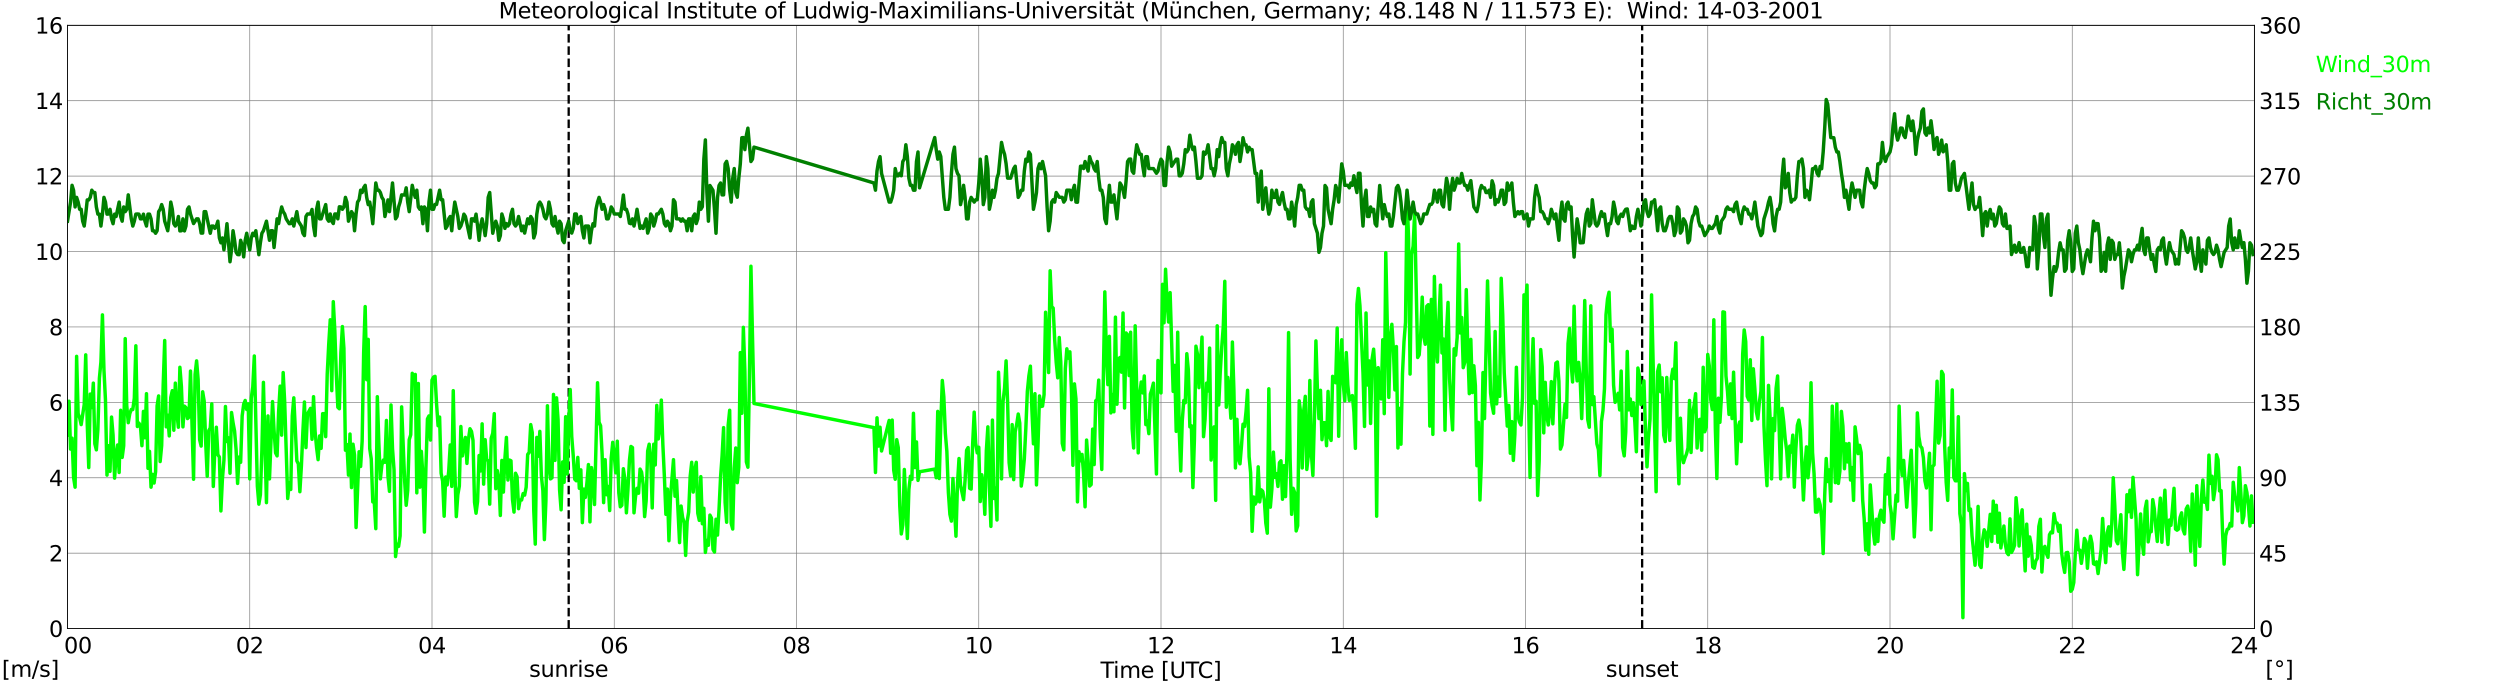 <?xml version="1.0" encoding="utf-8" standalone="no"?>
<!DOCTYPE svg PUBLIC "-//W3C//DTD SVG 1.1//EN"
  "http://www.w3.org/Graphics/SVG/1.1/DTD/svg11.dtd">
<svg xmlns:xlink="http://www.w3.org/1999/xlink" width="1085.4pt" height="296.64pt" viewBox="0 0 1085.4 296.64" xmlns="http://www.w3.org/2000/svg" version="1.1">
 <defs>
  <style type="text/css">*{stroke-linejoin: round; stroke-linecap: butt}</style>
 </defs>
 <g id="figure_1">
  <g id="patch_1">
   <path d="M 0 296.64 
L 1085.4 296.64 
L 1085.4 0 
L 0 0 
z
" style="fill: #ffffff"/>
  </g>
  <g id="axes_1">
   <g id="patch_2">
    <path d="M 29.306 272.909 
L 978.814 272.909 
L 978.814 10.976 
L 29.306 10.976 
z
" style="fill: #ffffff"/>
   </g>
   <g id="patch_3">
    <path d="M 978.814 272.909 
L 978.814 272.909 
L 978.814 10.976 
L 978.814 10.976 
z
" clip-path="url(#pcbf783af02)" style="fill: #d3d3d3; opacity: 0.25; stroke: #d3d3d3; stroke-linejoin: miter"/>
   </g>
   <g id="matplotlib.axis_1">
    <g id="xtick_1">
     <g id="line2d_1">
      <path d="M 29.306 272.909 
L 29.306 10.976 
" clip-path="url(#pcbf783af02)" style="fill: none; stroke: #808080; stroke-width: 0.3; stroke-linecap: square"/>
     </g>
     <g id="line2d_2"/>
     <g id="text_1">
      <!--    00 -->
      <g transform="translate(18.733 283.627) scale(0.095 -0.095)">
       <defs>
        <path id="DejaVuSans-20" transform="scale(0.016)"/>
        <path id="DejaVuSans-30" d="M 2034 4250 
Q 1547 4250 1301 3770 
Q 1056 3291 1056 2328 
Q 1056 1369 1301 889 
Q 1547 409 2034 409 
Q 2525 409 2770 889 
Q 3016 1369 3016 2328 
Q 3016 3291 2770 3770 
Q 2525 4250 2034 4250 
z
M 2034 4750 
Q 2819 4750 3233 4129 
Q 3647 3509 3647 2328 
Q 3647 1150 3233 529 
Q 2819 -91 2034 -91 
Q 1250 -91 836 529 
Q 422 1150 422 2328 
Q 422 3509 836 4129 
Q 1250 4750 2034 4750 
z
" transform="scale(0.016)"/>
       </defs>
       <use xlink:href="#DejaVuSans-20"/>
       <use xlink:href="#DejaVuSans-20" transform="translate(31.787 0)"/>
       <use xlink:href="#DejaVuSans-20" transform="translate(63.574 0)"/>
       <use xlink:href="#DejaVuSans-30" transform="translate(95.361 0)"/>
       <use xlink:href="#DejaVuSans-30" transform="translate(158.984 0)"/>
      </g>
     </g>
    </g>
    <g id="xtick_2">
     <g id="line2d_3">
      <path d="M 108.431 272.909 
L 108.431 10.976 
" clip-path="url(#pcbf783af02)" style="fill: none; stroke: #808080; stroke-width: 0.3; stroke-linecap: square"/>
     </g>
     <g id="line2d_4"/>
     <g id="text_2">
      <!-- 02 -->
      <g transform="translate(102.387 283.627) scale(0.095 -0.095)">
       <defs>
        <path id="DejaVuSans-32" d="M 1228 531 
L 3431 531 
L 3431 0 
L 469 0 
L 469 531 
Q 828 903 1448 1529 
Q 2069 2156 2228 2338 
Q 2531 2678 2651 2914 
Q 2772 3150 2772 3378 
Q 2772 3750 2511 3984 
Q 2250 4219 1831 4219 
Q 1534 4219 1204 4116 
Q 875 4013 500 3803 
L 500 4441 
Q 881 4594 1212 4672 
Q 1544 4750 1819 4750 
Q 2544 4750 2975 4387 
Q 3406 4025 3406 3419 
Q 3406 3131 3298 2873 
Q 3191 2616 2906 2266 
Q 2828 2175 2409 1742 
Q 1991 1309 1228 531 
z
" transform="scale(0.016)"/>
       </defs>
       <use xlink:href="#DejaVuSans-30"/>
       <use xlink:href="#DejaVuSans-32" transform="translate(63.623 0)"/>
      </g>
     </g>
    </g>
    <g id="xtick_3">
     <g id="line2d_5">
      <path d="M 187.557 272.909 
L 187.557 10.976 
" clip-path="url(#pcbf783af02)" style="fill: none; stroke: #808080; stroke-width: 0.3; stroke-linecap: square"/>
     </g>
     <g id="line2d_6"/>
     <g id="text_3">
      <!-- 04 -->
      <g transform="translate(181.513 283.627) scale(0.095 -0.095)">
       <defs>
        <path id="DejaVuSans-34" d="M 2419 4116 
L 825 1625 
L 2419 1625 
L 2419 4116 
z
M 2253 4666 
L 3047 4666 
L 3047 1625 
L 3713 1625 
L 3713 1100 
L 3047 1100 
L 3047 0 
L 2419 0 
L 2419 1100 
L 313 1100 
L 313 1709 
L 2253 4666 
z
" transform="scale(0.016)"/>
       </defs>
       <use xlink:href="#DejaVuSans-30"/>
       <use xlink:href="#DejaVuSans-34" transform="translate(63.623 0)"/>
      </g>
     </g>
    </g>
    <g id="xtick_4">
     <g id="line2d_7">
      <path d="M 266.683 272.909 
L 266.683 10.976 
" clip-path="url(#pcbf783af02)" style="fill: none; stroke: #808080; stroke-width: 0.3; stroke-linecap: square"/>
     </g>
     <g id="line2d_8"/>
     <g id="text_4">
      <!-- 06 -->
      <g transform="translate(260.638 283.627) scale(0.095 -0.095)">
       <defs>
        <path id="DejaVuSans-36" d="M 2113 2584 
Q 1688 2584 1439 2293 
Q 1191 2003 1191 1497 
Q 1191 994 1439 701 
Q 1688 409 2113 409 
Q 2538 409 2786 701 
Q 3034 994 3034 1497 
Q 3034 2003 2786 2293 
Q 2538 2584 2113 2584 
z
M 3366 4563 
L 3366 3988 
Q 3128 4100 2886 4159 
Q 2644 4219 2406 4219 
Q 1781 4219 1451 3797 
Q 1122 3375 1075 2522 
Q 1259 2794 1537 2939 
Q 1816 3084 2150 3084 
Q 2853 3084 3261 2657 
Q 3669 2231 3669 1497 
Q 3669 778 3244 343 
Q 2819 -91 2113 -91 
Q 1303 -91 875 529 
Q 447 1150 447 2328 
Q 447 3434 972 4092 
Q 1497 4750 2381 4750 
Q 2619 4750 2861 4703 
Q 3103 4656 3366 4563 
z
" transform="scale(0.016)"/>
       </defs>
       <use xlink:href="#DejaVuSans-30"/>
       <use xlink:href="#DejaVuSans-36" transform="translate(63.623 0)"/>
      </g>
     </g>
    </g>
    <g id="xtick_5">
     <g id="line2d_9">
      <path d="M 345.808 272.909 
L 345.808 10.976 
" clip-path="url(#pcbf783af02)" style="fill: none; stroke: #808080; stroke-width: 0.3; stroke-linecap: square"/>
     </g>
     <g id="line2d_10"/>
     <g id="text_5">
      <!-- 08 -->
      <g transform="translate(339.764 283.627) scale(0.095 -0.095)">
       <defs>
        <path id="DejaVuSans-38" d="M 2034 2216 
Q 1584 2216 1326 1975 
Q 1069 1734 1069 1313 
Q 1069 891 1326 650 
Q 1584 409 2034 409 
Q 2484 409 2743 651 
Q 3003 894 3003 1313 
Q 3003 1734 2745 1975 
Q 2488 2216 2034 2216 
z
M 1403 2484 
Q 997 2584 770 2862 
Q 544 3141 544 3541 
Q 544 4100 942 4425 
Q 1341 4750 2034 4750 
Q 2731 4750 3128 4425 
Q 3525 4100 3525 3541 
Q 3525 3141 3298 2862 
Q 3072 2584 2669 2484 
Q 3125 2378 3379 2068 
Q 3634 1759 3634 1313 
Q 3634 634 3220 271 
Q 2806 -91 2034 -91 
Q 1263 -91 848 271 
Q 434 634 434 1313 
Q 434 1759 690 2068 
Q 947 2378 1403 2484 
z
M 1172 3481 
Q 1172 3119 1398 2916 
Q 1625 2713 2034 2713 
Q 2441 2713 2670 2916 
Q 2900 3119 2900 3481 
Q 2900 3844 2670 4047 
Q 2441 4250 2034 4250 
Q 1625 4250 1398 4047 
Q 1172 3844 1172 3481 
z
" transform="scale(0.016)"/>
       </defs>
       <use xlink:href="#DejaVuSans-30"/>
       <use xlink:href="#DejaVuSans-38" transform="translate(63.623 0)"/>
      </g>
     </g>
    </g>
    <g id="xtick_6">
     <g id="line2d_11">
      <path d="M 424.934 272.909 
L 424.934 10.976 
" clip-path="url(#pcbf783af02)" style="fill: none; stroke: #808080; stroke-width: 0.3; stroke-linecap: square"/>
     </g>
     <g id="line2d_12"/>
     <g id="text_6">
      <!-- 10 -->
      <g transform="translate(418.89 283.627) scale(0.095 -0.095)">
       <defs>
        <path id="DejaVuSans-31" d="M 794 531 
L 1825 531 
L 1825 4091 
L 703 3866 
L 703 4441 
L 1819 4666 
L 2450 4666 
L 2450 531 
L 3481 531 
L 3481 0 
L 794 0 
L 794 531 
z
" transform="scale(0.016)"/>
       </defs>
       <use xlink:href="#DejaVuSans-31"/>
       <use xlink:href="#DejaVuSans-30" transform="translate(63.623 0)"/>
      </g>
     </g>
    </g>
    <g id="xtick_7">
     <g id="line2d_13">
      <path d="M 504.06 272.909 
L 504.06 10.976 
" clip-path="url(#pcbf783af02)" style="fill: none; stroke: #808080; stroke-width: 0.3; stroke-linecap: square"/>
     </g>
     <g id="line2d_14"/>
     <g id="text_7">
      <!-- 12 -->
      <g transform="translate(498.015 283.627) scale(0.095 -0.095)">
       <use xlink:href="#DejaVuSans-31"/>
       <use xlink:href="#DejaVuSans-32" transform="translate(63.623 0)"/>
      </g>
     </g>
    </g>
    <g id="xtick_8">
     <g id="line2d_15">
      <path d="M 583.185 272.909 
L 583.185 10.976 
" clip-path="url(#pcbf783af02)" style="fill: none; stroke: #808080; stroke-width: 0.3; stroke-linecap: square"/>
     </g>
     <g id="line2d_16"/>
     <g id="text_8">
      <!-- 14 -->
      <g transform="translate(577.141 283.627) scale(0.095 -0.095)">
       <use xlink:href="#DejaVuSans-31"/>
       <use xlink:href="#DejaVuSans-34" transform="translate(63.623 0)"/>
      </g>
     </g>
    </g>
    <g id="xtick_9">
     <g id="line2d_17">
      <path d="M 662.311 272.909 
L 662.311 10.976 
" clip-path="url(#pcbf783af02)" style="fill: none; stroke: #808080; stroke-width: 0.3; stroke-linecap: square"/>
     </g>
     <g id="line2d_18"/>
     <g id="text_9">
      <!-- 16 -->
      <g transform="translate(656.267 283.627) scale(0.095 -0.095)">
       <use xlink:href="#DejaVuSans-31"/>
       <use xlink:href="#DejaVuSans-36" transform="translate(63.623 0)"/>
      </g>
     </g>
    </g>
    <g id="xtick_10">
     <g id="line2d_19">
      <path d="M 741.437 272.909 
L 741.437 10.976 
" clip-path="url(#pcbf783af02)" style="fill: none; stroke: #808080; stroke-width: 0.3; stroke-linecap: square"/>
     </g>
     <g id="line2d_20"/>
     <g id="text_10">
      <!-- 18 -->
      <g transform="translate(735.392 283.627) scale(0.095 -0.095)">
       <use xlink:href="#DejaVuSans-31"/>
       <use xlink:href="#DejaVuSans-38" transform="translate(63.623 0)"/>
      </g>
     </g>
    </g>
    <g id="xtick_11">
     <g id="line2d_21">
      <path d="M 820.562 272.909 
L 820.562 10.976 
" clip-path="url(#pcbf783af02)" style="fill: none; stroke: #808080; stroke-width: 0.3; stroke-linecap: square"/>
     </g>
     <g id="line2d_22"/>
     <g id="text_11">
      <!-- 20 -->
      <g transform="translate(814.518 283.627) scale(0.095 -0.095)">
       <use xlink:href="#DejaVuSans-32"/>
       <use xlink:href="#DejaVuSans-30" transform="translate(63.623 0)"/>
      </g>
     </g>
    </g>
    <g id="xtick_12">
     <g id="line2d_23">
      <path d="M 899.688 272.909 
L 899.688 10.976 
" clip-path="url(#pcbf783af02)" style="fill: none; stroke: #808080; stroke-width: 0.3; stroke-linecap: square"/>
     </g>
     <g id="line2d_24"/>
     <g id="text_12">
      <!-- 22 -->
      <g transform="translate(893.644 283.627) scale(0.095 -0.095)">
       <use xlink:href="#DejaVuSans-32"/>
       <use xlink:href="#DejaVuSans-32" transform="translate(63.623 0)"/>
      </g>
     </g>
    </g>
    <g id="xtick_13">
     <g id="line2d_25">
      <path d="M 978.814 272.909 
L 978.814 10.976 
" clip-path="url(#pcbf783af02)" style="fill: none; stroke: #808080; stroke-width: 0.3; stroke-linecap: square"/>
     </g>
     <g id="line2d_26"/>
     <g id="text_13">
      <!-- 24    -->
      <g transform="translate(968.241 283.627) scale(0.095 -0.095)">
       <use xlink:href="#DejaVuSans-32"/>
       <use xlink:href="#DejaVuSans-34" transform="translate(63.623 0)"/>
       <use xlink:href="#DejaVuSans-20" transform="translate(127.246 0)"/>
       <use xlink:href="#DejaVuSans-20" transform="translate(159.033 0)"/>
       <use xlink:href="#DejaVuSans-20" transform="translate(190.82 0)"/>
      </g>
     </g>
    </g>
    <g id="text_14">
     <!-- Time [UTC] -->
     <g transform="translate(477.806 294.322) scale(0.095 -0.095)">
      <defs>
       <path id="DejaVuSans-54" d="M -19 4666 
L 3928 4666 
L 3928 4134 
L 2272 4134 
L 2272 0 
L 1638 0 
L 1638 4134 
L -19 4134 
L -19 4666 
z
" transform="scale(0.016)"/>
       <path id="DejaVuSans-69" d="M 603 3500 
L 1178 3500 
L 1178 0 
L 603 0 
L 603 3500 
z
M 603 4863 
L 1178 4863 
L 1178 4134 
L 603 4134 
L 603 4863 
z
" transform="scale(0.016)"/>
       <path id="DejaVuSans-6d" d="M 3328 2828 
Q 3544 3216 3844 3400 
Q 4144 3584 4550 3584 
Q 5097 3584 5394 3201 
Q 5691 2819 5691 2113 
L 5691 0 
L 5113 0 
L 5113 2094 
Q 5113 2597 4934 2840 
Q 4756 3084 4391 3084 
Q 3944 3084 3684 2787 
Q 3425 2491 3425 1978 
L 3425 0 
L 2847 0 
L 2847 2094 
Q 2847 2600 2669 2842 
Q 2491 3084 2119 3084 
Q 1678 3084 1418 2786 
Q 1159 2488 1159 1978 
L 1159 0 
L 581 0 
L 581 3500 
L 1159 3500 
L 1159 2956 
Q 1356 3278 1631 3431 
Q 1906 3584 2284 3584 
Q 2666 3584 2933 3390 
Q 3200 3197 3328 2828 
z
" transform="scale(0.016)"/>
       <path id="DejaVuSans-65" d="M 3597 1894 
L 3597 1613 
L 953 1613 
Q 991 1019 1311 708 
Q 1631 397 2203 397 
Q 2534 397 2845 478 
Q 3156 559 3463 722 
L 3463 178 
Q 3153 47 2828 -22 
Q 2503 -91 2169 -91 
Q 1331 -91 842 396 
Q 353 884 353 1716 
Q 353 2575 817 3079 
Q 1281 3584 2069 3584 
Q 2775 3584 3186 3129 
Q 3597 2675 3597 1894 
z
M 3022 2063 
Q 3016 2534 2758 2815 
Q 2500 3097 2075 3097 
Q 1594 3097 1305 2825 
Q 1016 2553 972 2059 
L 3022 2063 
z
" transform="scale(0.016)"/>
       <path id="DejaVuSans-5b" d="M 550 4863 
L 1875 4863 
L 1875 4416 
L 1125 4416 
L 1125 -397 
L 1875 -397 
L 1875 -844 
L 550 -844 
L 550 4863 
z
" transform="scale(0.016)"/>
       <path id="DejaVuSans-55" d="M 556 4666 
L 1191 4666 
L 1191 1831 
Q 1191 1081 1462 751 
Q 1734 422 2344 422 
Q 2950 422 3222 751 
Q 3494 1081 3494 1831 
L 3494 4666 
L 4128 4666 
L 4128 1753 
Q 4128 841 3676 375 
Q 3225 -91 2344 -91 
Q 1459 -91 1007 375 
Q 556 841 556 1753 
L 556 4666 
z
" transform="scale(0.016)"/>
       <path id="DejaVuSans-43" d="M 4122 4306 
L 4122 3641 
Q 3803 3938 3442 4084 
Q 3081 4231 2675 4231 
Q 1875 4231 1450 3742 
Q 1025 3253 1025 2328 
Q 1025 1406 1450 917 
Q 1875 428 2675 428 
Q 3081 428 3442 575 
Q 3803 722 4122 1019 
L 4122 359 
Q 3791 134 3420 21 
Q 3050 -91 2638 -91 
Q 1578 -91 968 557 
Q 359 1206 359 2328 
Q 359 3453 968 4101 
Q 1578 4750 2638 4750 
Q 3056 4750 3426 4639 
Q 3797 4528 4122 4306 
z
" transform="scale(0.016)"/>
       <path id="DejaVuSans-5d" d="M 1947 4863 
L 1947 -844 
L 622 -844 
L 622 -397 
L 1369 -397 
L 1369 4416 
L 622 4416 
L 622 4863 
L 1947 4863 
z
" transform="scale(0.016)"/>
      </defs>
      <use xlink:href="#DejaVuSans-54"/>
      <use xlink:href="#DejaVuSans-69" transform="translate(57.959 0)"/>
      <use xlink:href="#DejaVuSans-6d" transform="translate(85.742 0)"/>
      <use xlink:href="#DejaVuSans-65" transform="translate(183.154 0)"/>
      <use xlink:href="#DejaVuSans-20" transform="translate(244.678 0)"/>
      <use xlink:href="#DejaVuSans-5b" transform="translate(276.465 0)"/>
      <use xlink:href="#DejaVuSans-55" transform="translate(315.479 0)"/>
      <use xlink:href="#DejaVuSans-54" transform="translate(388.672 0)"/>
      <use xlink:href="#DejaVuSans-43" transform="translate(443.881 0)"/>
      <use xlink:href="#DejaVuSans-5d" transform="translate(513.705 0)"/>
     </g>
    </g>
   </g>
   <g id="matplotlib.axis_2">
    <g id="ytick_1">
     <g id="line2d_27">
      <path d="M 29.306 272.909 
L 978.814 272.909 
" clip-path="url(#pcbf783af02)" style="fill: none; stroke: #808080; stroke-width: 0.3; stroke-linecap: square"/>
     </g>
     <g id="line2d_28"/>
     <g id="text_15">
      <!-- 0 -->
      <g transform="translate(21.261 276.518) scale(0.095 -0.095)">
       <use xlink:href="#DejaVuSans-30"/>
      </g>
     </g>
    </g>
    <g id="ytick_2">
     <g id="line2d_29">
      <path d="M 29.306 240.167 
L 978.814 240.167 
" clip-path="url(#pcbf783af02)" style="fill: none; stroke: #808080; stroke-width: 0.3; stroke-linecap: square"/>
     </g>
     <g id="line2d_30"/>
     <g id="text_16">
      <!-- 2 -->
      <g transform="translate(21.261 243.776) scale(0.095 -0.095)">
       <use xlink:href="#DejaVuSans-32"/>
      </g>
     </g>
    </g>
    <g id="ytick_3">
     <g id="line2d_31">
      <path d="M 29.306 207.426 
L 978.814 207.426 
" clip-path="url(#pcbf783af02)" style="fill: none; stroke: #808080; stroke-width: 0.3; stroke-linecap: square"/>
     </g>
     <g id="line2d_32"/>
     <g id="text_17">
      <!-- 4 -->
      <g transform="translate(21.261 211.035) scale(0.095 -0.095)">
       <use xlink:href="#DejaVuSans-34"/>
      </g>
     </g>
    </g>
    <g id="ytick_4">
     <g id="line2d_33">
      <path d="M 29.306 174.684 
L 978.814 174.684 
" clip-path="url(#pcbf783af02)" style="fill: none; stroke: #808080; stroke-width: 0.3; stroke-linecap: square"/>
     </g>
     <g id="line2d_34"/>
     <g id="text_18">
      <!-- 6 -->
      <g transform="translate(21.261 178.293) scale(0.095 -0.095)">
       <use xlink:href="#DejaVuSans-36"/>
      </g>
     </g>
    </g>
    <g id="ytick_5">
     <g id="line2d_35">
      <path d="M 29.306 141.942 
L 978.814 141.942 
" clip-path="url(#pcbf783af02)" style="fill: none; stroke: #808080; stroke-width: 0.3; stroke-linecap: square"/>
     </g>
     <g id="line2d_36"/>
     <g id="text_19">
      <!-- 8 -->
      <g transform="translate(21.261 145.551) scale(0.095 -0.095)">
       <use xlink:href="#DejaVuSans-38"/>
      </g>
     </g>
    </g>
    <g id="ytick_6">
     <g id="line2d_37">
      <path d="M 29.306 109.201 
L 978.814 109.201 
" clip-path="url(#pcbf783af02)" style="fill: none; stroke: #808080; stroke-width: 0.3; stroke-linecap: square"/>
     </g>
     <g id="line2d_38"/>
     <g id="text_20">
      <!-- 10 -->
      <g transform="translate(15.217 112.81) scale(0.095 -0.095)">
       <use xlink:href="#DejaVuSans-31"/>
       <use xlink:href="#DejaVuSans-30" transform="translate(63.623 0)"/>
      </g>
     </g>
    </g>
    <g id="ytick_7">
     <g id="line2d_39">
      <path d="M 29.306 76.459 
L 978.814 76.459 
" clip-path="url(#pcbf783af02)" style="fill: none; stroke: #808080; stroke-width: 0.3; stroke-linecap: square"/>
     </g>
     <g id="line2d_40"/>
     <g id="text_21">
      <!-- 12 -->
      <g transform="translate(15.217 80.068) scale(0.095 -0.095)">
       <use xlink:href="#DejaVuSans-31"/>
       <use xlink:href="#DejaVuSans-32" transform="translate(63.623 0)"/>
      </g>
     </g>
    </g>
    <g id="ytick_8">
     <g id="line2d_41">
      <path d="M 29.306 43.717 
L 978.814 43.717 
" clip-path="url(#pcbf783af02)" style="fill: none; stroke: #808080; stroke-width: 0.3; stroke-linecap: square"/>
     </g>
     <g id="line2d_42"/>
     <g id="text_22">
      <!-- 14 -->
      <g transform="translate(15.217 47.327) scale(0.095 -0.095)">
       <use xlink:href="#DejaVuSans-31"/>
       <use xlink:href="#DejaVuSans-34" transform="translate(63.623 0)"/>
      </g>
     </g>
    </g>
    <g id="ytick_9">
     <g id="line2d_43">
      <path d="M 29.306 10.976 
L 978.814 10.976 
" clip-path="url(#pcbf783af02)" style="fill: none; stroke: #808080; stroke-width: 0.3; stroke-linecap: square"/>
     </g>
     <g id="line2d_44"/>
     <g id="text_23">
      <!-- 16 -->
      <g transform="translate(15.217 14.585) scale(0.095 -0.095)">
       <use xlink:href="#DejaVuSans-31"/>
       <use xlink:href="#DejaVuSans-36" transform="translate(63.623 0)"/>
      </g>
     </g>
    </g>
   </g>
   <g id="line2d_45">
    <path d="M 246.901 272.909 
L 246.901 10.976 
" clip-path="url(#pcbf783af02)" style="fill: none; stroke-dasharray: 3.7,1.6; stroke-dashoffset: 0; stroke: #000000"/>
   </g>
   <g id="line2d_46">
    <path d="M 712.952 272.909 
L 712.952 10.976 
" clip-path="url(#pcbf783af02)" style="fill: none; stroke-dasharray: 3.7,1.6; stroke-dashoffset: 0; stroke: #000000"/>
   </g>
   <g id="line2d_47">
    <path d="M 29.306 188.926 
L 29.965 174.193 
L 30.625 194.984 
L 31.284 190.236 
L 31.943 207.262 
L 32.603 211.518 
L 33.262 154.711 
L 33.921 179.595 
L 34.581 181.396 
L 35.24 184.343 
L 36.559 175.666 
L 37.218 154.057 
L 37.878 184.179 
L 38.537 203.005 
L 39.197 171.082 
L 39.856 176.976 
L 40.515 166.335 
L 41.175 192.692 
L 41.834 195.311 
L 42.493 186.471 
L 43.153 164.207 
L 43.812 157.167 
L 44.472 136.704 
L 45.131 160.605 
L 45.79 173.702 
L 46.45 206.28 
L 47.109 193.51 
L 47.768 204.642 
L 48.428 181.069 
L 49.087 188.926 
L 49.747 207.589 
L 50.406 197.603 
L 51.065 193.183 
L 51.725 205.134 
L 52.384 178.122 
L 53.043 198.585 
L 53.703 193.51 
L 54.362 147.017 
L 55.022 175.994 
L 55.681 183.524 
L 56.34 179.595 
L 57 177.794 
L 57.659 177.794 
L 58.319 172.883 
L 58.978 150.128 
L 59.637 185.161 
L 60.297 183.688 
L 60.956 184.834 
L 61.615 193.51 
L 62.275 178.613 
L 62.934 190.072 
L 63.594 170.919 
L 64.253 203.333 
L 64.912 195.966 
L 65.572 211.518 
L 66.231 205.952 
L 66.89 209.717 
L 67.55 204.806 
L 68.209 176.157 
L 68.869 171.901 
L 69.528 200.386 
L 70.187 193.51 
L 70.847 167.153 
L 71.506 147.836 
L 72.166 185.325 
L 72.825 180.25 
L 73.484 189.254 
L 74.144 172.556 
L 74.803 169.609 
L 75.462 186.798 
L 76.122 166.335 
L 76.781 179.104 
L 77.441 185.489 
L 78.1 159.459 
L 78.759 167.808 
L 79.419 185.325 
L 80.078 176.321 
L 80.737 176.976 
L 81.397 181.723 
L 82.056 181.069 
L 82.716 161.096 
L 84.034 208.08 
L 84.694 162.569 
L 85.353 156.676 
L 86.013 164.698 
L 86.672 190.891 
L 87.331 193.674 
L 87.991 170.1 
L 88.65 174.193 
L 89.309 192.201 
L 89.969 206.771 
L 90.628 186.962 
L 91.288 185.816 
L 91.947 175.339 
L 92.606 211.191 
L 93.266 195.639 
L 93.925 185.489 
L 94.584 197.439 
L 95.244 198.422 
L 95.903 221.832 
L 96.563 207.917 
L 97.222 199.895 
L 97.881 176.485 
L 98.541 191.71 
L 99.2 190.072 
L 99.86 205.461 
L 100.519 179.104 
L 101.178 183.524 
L 101.838 187.126 
L 102.497 195.147 
L 103.156 209.881 
L 103.816 198.422 
L 104.475 200.713 
L 105.135 180.577 
L 105.794 175.502 
L 106.453 173.865 
L 107.113 177.794 
L 107.772 175.339 
L 108.431 207.917 
L 109.091 172.883 
L 109.75 167.972 
L 110.41 154.548 
L 111.728 211.027 
L 112.388 218.885 
L 113.047 214.792 
L 113.707 195.311 
L 114.366 166.007 
L 115.685 218.23 
L 116.344 180.577 
L 117.003 207.917 
L 118.322 174.356 
L 118.982 186.798 
L 119.641 196.621 
L 120.3 197.93 
L 120.96 178.94 
L 121.619 167.644 
L 122.278 188.926 
L 122.938 161.751 
L 123.597 174.52 
L 124.916 216.429 
L 125.575 209.554 
L 126.235 212.5 
L 126.894 180.577 
L 127.553 172.719 
L 128.872 200.059 
L 129.532 201.368 
L 130.191 213.483 
L 130.85 202.351 
L 131.51 187.126 
L 132.169 174.52 
L 132.829 194.329 
L 133.488 179.759 
L 134.807 177.303 
L 135.466 190.727 
L 136.125 172.228 
L 136.785 187.126 
L 137.444 194.329 
L 138.104 199.568 
L 138.763 189.254 
L 139.422 194.656 
L 140.082 179.595 
L 140.741 179.595 
L 141.4 189.581 
L 142.06 162.569 
L 142.719 149.473 
L 143.379 138.832 
L 144.038 169.609 
L 144.697 130.974 
L 145.357 143.416 
L 146.016 162.733 
L 146.676 176.812 
L 147.335 177.467 
L 147.994 153.074 
L 148.654 141.779 
L 149.313 151.274 
L 149.972 195.475 
L 150.632 193.019 
L 151.291 206.28 
L 151.951 188.435 
L 152.61 211.682 
L 153.269 192.855 
L 153.929 197.603 
L 154.588 229.035 
L 155.907 196.13 
L 156.566 202.514 
L 157.226 191.546 
L 157.885 153.074 
L 158.544 133.102 
L 159.204 164.861 
L 159.863 147.345 
L 160.523 194.82 
L 161.182 199.24 
L 161.841 217.903 
L 162.501 218.067 
L 163.16 229.526 
L 163.819 172.228 
L 164.479 192.364 
L 165.138 207.917 
L 165.798 201.859 
L 166.457 199.731 
L 167.116 200.713 
L 167.776 182.542 
L 168.435 206.771 
L 169.094 213.319 
L 169.754 175.83 
L 170.413 194.82 
L 171.073 203.988 
L 171.732 241.641 
L 172.391 236.238 
L 173.051 237.22 
L 173.71 232.637 
L 174.37 176.648 
L 175.688 208.899 
L 176.348 219.376 
L 177.007 212.992 
L 177.666 190.891 
L 178.326 188.763 
L 178.985 162.078 
L 179.645 165.68 
L 180.304 162.569 
L 180.963 213.974 
L 181.623 166.498 
L 182.282 211.518 
L 182.941 195.966 
L 183.601 206.443 
L 184.26 231 
L 184.92 202.842 
L 185.579 181.887 
L 186.238 180.577 
L 186.898 191.055 
L 187.557 165.025 
L 188.217 163.715 
L 188.876 163.388 
L 189.535 175.339 
L 190.195 184.834 
L 190.854 181.069 
L 191.513 205.461 
L 192.173 208.899 
L 192.832 224.124 
L 193.492 207.098 
L 194.151 210.536 
L 194.81 204.642 
L 195.47 193.183 
L 196.129 211.191 
L 196.788 169.609 
L 197.448 203.169 
L 198.107 224.287 
L 198.767 214.792 
L 199.426 211.027 
L 200.085 185.161 
L 200.745 197.93 
L 201.404 193.019 
L 202.063 189.909 
L 202.723 201.205 
L 203.382 190.727 
L 204.042 186.143 
L 204.701 187.289 
L 205.36 191.218 
L 206.02 218.067 
L 206.679 222.814 
L 207.339 217.739 
L 207.998 197.767 
L 208.657 204.479 
L 209.317 184.015 
L 209.976 210.209 
L 210.635 190.891 
L 211.295 199.568 
L 211.954 200.059 
L 212.614 218.885 
L 213.273 190.236 
L 213.932 188.108 
L 214.592 179.595 
L 215.251 212.173 
L 215.91 204.315 
L 216.57 208.244 
L 217.229 223.796 
L 217.889 199.895 
L 218.548 213.646 
L 219.207 199.076 
L 219.867 189.909 
L 220.526 208.408 
L 221.186 199.731 
L 221.845 200.059 
L 222.504 216.921 
L 223.164 222.323 
L 223.823 205.461 
L 224.482 206.934 
L 225.142 220.85 
L 225.801 217.084 
L 226.461 217.084 
L 227.12 214.301 
L 227.779 214.956 
L 228.439 211.518 
L 229.098 197.276 
L 229.757 196.457 
L 230.417 184.343 
L 231.076 187.781 
L 231.736 221.668 
L 232.395 236.238 
L 233.054 189.909 
L 233.714 198.094 
L 234.373 187.289 
L 235.033 206.443 
L 235.692 212.992 
L 236.351 234.274 
L 237.011 217.412 
L 237.67 176.157 
L 238.329 202.351 
L 238.989 207.917 
L 239.648 207.426 
L 240.308 171.246 
L 240.967 199.895 
L 241.626 172.719 
L 242.286 182.214 
L 242.945 212.664 
L 243.604 221.341 
L 244.264 200.55 
L 244.923 209.39 
L 245.583 180.905 
L 246.242 205.788 
L 246.901 183.852 
L 247.561 169.118 
L 248.22 189.418 
L 248.88 197.93 
L 249.539 208.08 
L 250.198 208.735 
L 250.858 198.585 
L 251.517 212.009 
L 252.176 203.988 
L 252.836 226.907 
L 253.495 212.337 
L 254.155 215.938 
L 254.814 209.717 
L 255.473 201.696 
L 256.133 226.579 
L 256.792 203.005 
L 257.451 207.426 
L 258.111 219.049 
L 259.43 166.171 
L 260.089 183.36 
L 260.748 184.834 
L 261.408 197.112 
L 262.067 218.23 
L 262.726 199.568 
L 263.386 214.792 
L 264.045 211.191 
L 264.705 221.668 
L 265.364 198.913 
L 266.023 192.037 
L 266.683 197.603 
L 267.342 205.297 
L 268.002 191.546 
L 268.661 213.974 
L 269.32 220.031 
L 269.98 219.376 
L 270.639 203.497 
L 271.298 208.08 
L 271.958 222.65 
L 272.617 212.664 
L 273.277 199.895 
L 273.936 193.838 
L 274.595 194.329 
L 275.255 222.65 
L 275.914 215.611 
L 276.573 212.009 
L 277.233 214.138 
L 277.892 203.66 
L 278.552 204.97 
L 279.211 210.209 
L 279.87 224.287 
L 280.53 217.412 
L 281.189 195.802 
L 281.849 192.855 
L 282.508 199.076 
L 283.167 220.522 
L 283.827 192.855 
L 284.486 201.859 
L 285.145 175.994 
L 285.805 190.564 
L 286.464 185.98 
L 287.124 173.702 
L 287.783 193.019 
L 288.442 206.771 
L 289.102 223.305 
L 289.761 212.337 
L 290.42 234.765 
L 291.08 216.102 
L 292.399 199.568 
L 293.058 215.447 
L 293.717 208.571 
L 295.036 235.583 
L 295.696 219.704 
L 296.355 224.615 
L 297.014 226.907 
L 297.674 241.149 
L 298.333 226.416 
L 298.992 222.323 
L 299.652 206.771 
L 300.311 200.713 
L 300.971 213.646 
L 301.63 204.151 
L 302.289 200.713 
L 302.949 222.814 
L 303.608 225.925 
L 304.267 206.934 
L 304.927 227.398 
L 305.586 220.686 
L 306.246 239.84 
L 306.905 234.601 
L 307.564 236.729 
L 308.224 223.633 
L 308.883 224.942 
L 309.543 238.53 
L 310.202 239.676 
L 310.861 225.433 
L 311.521 232.309 
L 312.18 221.013 
L 312.839 207.098 
L 313.499 197.93 
L 314.158 185.652 
L 314.818 218.23 
L 315.477 226.743 
L 316.136 184.67 
L 316.796 178.122 
L 317.455 227.234 
L 318.114 229.69 
L 318.774 203.333 
L 319.433 194.493 
L 320.093 209.554 
L 320.752 202.842 
L 321.411 153.074 
L 322.071 179.431 
L 322.73 142.106 
L 323.39 161.096 
L 324.049 200.55 
L 324.708 202.842 
L 325.368 164.207 
L 326.027 115.585 
L 327.346 175.175 
L 379.437 185.652 
L 380.096 205.134 
L 380.756 181.396 
L 381.415 193.674 
L 382.074 185.489 
L 382.734 195.802 
L 386.031 182.542 
L 386.69 196.784 
L 387.349 182.378 
L 388.009 204.151 
L 388.668 208.08 
L 389.328 190.891 
L 389.987 194.329 
L 390.646 219.704 
L 391.306 231.818 
L 391.965 227.889 
L 392.624 203.824 
L 393.943 233.783 
L 394.603 212.5 
L 395.262 206.771 
L 395.921 208.08 
L 396.581 179.431 
L 397.24 203.005 
L 397.899 191.873 
L 398.559 208.571 
L 399.218 204.806 
L 405.812 203.66 
L 406.471 207.426 
L 407.131 178.613 
L 407.79 207.753 
L 408.45 184.015 
L 409.109 165.189 
L 409.768 172.228 
L 410.428 188.108 
L 411.087 195.966 
L 411.746 213.81 
L 412.406 223.305 
L 413.065 226.252 
L 413.725 207.753 
L 415.043 232.8 
L 415.703 209.881 
L 416.362 199.076 
L 417.022 210.7 
L 418.34 216.921 
L 419 208.408 
L 419.659 195.475 
L 420.318 194.329 
L 420.978 212.009 
L 421.637 212.337 
L 422.297 192.528 
L 422.956 178.94 
L 423.615 192.528 
L 424.275 196.621 
L 424.934 194.165 
L 425.593 217.739 
L 426.253 206.116 
L 426.912 210.372 
L 427.572 223.305 
L 428.231 195.639 
L 428.89 185.325 
L 429.55 211.027 
L 430.209 228.544 
L 430.869 182.378 
L 431.528 216.429 
L 432.187 211.846 
L 432.847 225.761 
L 433.506 161.587 
L 434.165 177.467 
L 434.825 207.917 
L 435.484 174.356 
L 436.144 168.463 
L 436.803 156.676 
L 437.462 174.684 
L 438.122 200.877 
L 438.781 206.607 
L 439.44 184.343 
L 440.1 208.244 
L 440.759 187.453 
L 441.419 184.179 
L 442.078 179.759 
L 442.737 183.688 
L 443.397 211.027 
L 444.056 206.443 
L 444.716 199.24 
L 445.375 185.98 
L 446.034 169.936 
L 446.694 163.224 
L 447.353 158.968 
L 448.012 177.958 
L 448.672 192.692 
L 449.331 170.919 
L 449.991 210.536 
L 450.65 193.347 
L 451.309 171.901 
L 451.969 176.485 
L 452.628 176.321 
L 453.287 171.41 
L 453.947 135.558 
L 455.266 161.751 
L 455.925 117.55 
L 456.584 133.102 
L 457.244 133.757 
L 457.903 147.508 
L 458.563 157.331 
L 459.222 164.043 
L 459.881 146.526 
L 460.541 157.167 
L 461.2 192.528 
L 461.859 195.311 
L 462.519 160.114 
L 463.178 151.437 
L 463.838 155.53 
L 464.497 152.747 
L 465.156 168.954 
L 465.816 202.023 
L 466.475 166.662 
L 467.134 173.211 
L 467.794 217.903 
L 468.453 196.13 
L 469.113 200.059 
L 469.772 197.276 
L 470.431 205.461 
L 471.091 220.031 
L 471.75 191.055 
L 472.409 200.059 
L 473.069 211.027 
L 473.728 210.372 
L 474.388 186.307 
L 475.047 201.696 
L 475.706 174.029 
L 476.366 173.374 
L 477.025 165.025 
L 477.685 189.909 
L 478.344 203.824 
L 479.663 126.717 
L 480.322 152.583 
L 480.981 166.99 
L 481.641 146.035 
L 482.3 179.268 
L 482.96 171.246 
L 483.619 178.777 
L 484.278 137.686 
L 484.938 175.502 
L 485.597 155.857 
L 486.256 155.203 
L 486.916 161.587 
L 487.575 135.885 
L 488.235 177.14 
L 488.894 144.562 
L 489.553 145.38 
L 490.213 163.061 
L 490.872 144.234 
L 491.532 186.143 
L 492.191 194.493 
L 492.85 141.451 
L 494.169 196.621 
L 494.828 171.082 
L 495.488 165.844 
L 496.147 170.591 
L 496.807 163.224 
L 497.466 184.343 
L 498.125 182.706 
L 498.785 188.272 
L 499.444 171.082 
L 500.103 169.118 
L 500.763 166.335 
L 502.082 205.788 
L 502.741 156.512 
L 503.4 157.331 
L 504.06 170.591 
L 504.719 123.443 
L 505.379 140.141 
L 506.038 116.895 
L 506.697 130.81 
L 507.357 139.814 
L 508.016 127.045 
L 509.335 169.936 
L 509.994 158.64 
L 510.654 187.289 
L 511.313 144.234 
L 511.972 186.798 
L 512.632 204.479 
L 513.291 182.706 
L 513.95 173.865 
L 514.61 174.848 
L 515.269 153.566 
L 515.929 160.605 
L 516.588 185.325 
L 517.247 184.834 
L 517.907 211.682 
L 518.566 190.727 
L 519.226 150.291 
L 519.885 153.729 
L 520.544 168.299 
L 521.863 146.362 
L 522.522 189.581 
L 523.182 182.051 
L 523.841 166.335 
L 524.501 169.773 
L 525.16 151.11 
L 525.819 199.731 
L 527.138 185.325 
L 527.797 217.248 
L 528.457 141.451 
L 529.116 175.83 
L 529.776 161.751 
L 530.435 150.619 
L 531.094 141.779 
L 531.754 122.134 
L 532.413 176.812 
L 533.073 163.879 
L 533.732 170.591 
L 534.391 181.56 
L 535.051 148.491 
L 535.71 169.445 
L 536.369 203.169 
L 537.029 182.051 
L 537.688 199.076 
L 538.348 201.368 
L 539.007 193.51 
L 539.666 184.179 
L 540.326 185.161 
L 540.985 178.613 
L 541.644 169.445 
L 542.304 198.258 
L 542.963 205.297 
L 543.623 230.672 
L 544.282 215.775 
L 544.941 218.885 
L 545.601 217.575 
L 546.26 202.678 
L 546.919 217.903 
L 547.579 212.664 
L 548.238 213.319 
L 548.898 216.921 
L 549.557 227.071 
L 550.216 231.491 
L 550.876 168.79 
L 551.535 220.195 
L 552.195 212.337 
L 552.854 196.293 
L 553.513 207.262 
L 554.173 205.625 
L 554.832 211.191 
L 555.491 200.877 
L 556.151 200.059 
L 556.81 216.757 
L 557.47 202.187 
L 558.129 215.611 
L 558.788 195.147 
L 559.448 144.398 
L 560.107 198.913 
L 560.766 223.305 
L 561.426 212.009 
L 562.085 213.81 
L 562.745 230.508 
L 563.404 228.216 
L 564.063 174.029 
L 564.723 179.595 
L 565.382 203.169 
L 566.042 178.122 
L 566.701 172.065 
L 567.36 203.824 
L 568.02 197.603 
L 568.679 165.189 
L 569.338 196.784 
L 569.998 206.443 
L 570.657 181.887 
L 571.317 147.999 
L 571.976 169.445 
L 572.635 181.723 
L 573.295 169.445 
L 573.954 190.891 
L 574.613 183.524 
L 575.273 183.524 
L 575.932 193.51 
L 576.592 169.936 
L 577.251 189.581 
L 577.91 191.218 
L 578.57 163.388 
L 579.229 164.534 
L 579.889 166.171 
L 580.548 142.433 
L 581.207 189.418 
L 581.867 159.132 
L 582.526 147.508 
L 583.185 166.662 
L 583.845 174.029 
L 584.504 153.074 
L 585.164 167.153 
L 585.823 173.865 
L 586.482 172.228 
L 587.142 171.737 
L 587.801 178.94 
L 588.46 194.656 
L 589.12 132.12 
L 589.779 125.244 
L 590.439 132.775 
L 591.757 161.915 
L 592.417 185.161 
L 593.076 135.885 
L 593.736 167.153 
L 594.395 156.676 
L 595.054 183.852 
L 595.714 155.857 
L 596.373 151.601 
L 597.032 162.242 
L 597.692 224.124 
L 598.351 159.623 
L 599.011 168.79 
L 599.67 173.211 
L 600.329 147.508 
L 600.989 179.595 
L 601.648 109.692 
L 602.967 172.556 
L 603.626 146.362 
L 604.286 140.796 
L 604.945 151.437 
L 605.604 169.282 
L 606.264 150.455 
L 606.923 194.493 
L 607.582 177.303 
L 608.242 192.855 
L 608.901 162.242 
L 609.561 148.327 
L 610.22 139.978 
L 610.879 84.481 
L 611.539 103.635 
L 612.198 162.406 
L 612.858 110.51 
L 613.517 106.909 
L 614.176 92.502 
L 615.495 155.203 
L 616.154 154.057 
L 616.814 145.053 
L 617.473 129.009 
L 618.133 146.035 
L 618.792 149.473 
L 619.451 132.938 
L 620.111 132.283 
L 620.77 184.997 
L 621.429 129.992 
L 622.089 188.599 
L 622.748 120.005 
L 623.408 148.491 
L 624.067 157.167 
L 624.726 138.832 
L 625.386 123.771 
L 626.045 153.238 
L 626.705 147.181 
L 627.364 186.798 
L 628.023 144.07 
L 628.683 131.301 
L 629.342 164.37 
L 630.001 176.976 
L 630.661 186.635 
L 631.32 151.437 
L 631.98 154.22 
L 632.639 146.526 
L 633.298 105.926 
L 633.958 144.562 
L 634.617 137.85 
L 635.276 159.623 
L 635.936 157.331 
L 636.595 125.735 
L 637.255 151.601 
L 637.914 170.919 
L 638.573 147.345 
L 639.233 170.427 
L 639.892 158.804 
L 640.552 167.481 
L 641.211 202.187 
L 641.87 183.36 
L 642.53 217.084 
L 643.189 199.24 
L 643.848 161.751 
L 644.508 181.723 
L 645.827 121.97 
L 647.145 170.591 
L 647.805 175.994 
L 648.464 179.431 
L 649.123 143.907 
L 649.783 175.339 
L 650.442 163.715 
L 651.102 172.065 
L 651.761 120.824 
L 652.42 136.704 
L 653.08 161.915 
L 654.399 184.997 
L 655.058 175.994 
L 655.717 196.784 
L 656.377 183.033 
L 657.036 199.895 
L 657.695 188.599 
L 658.355 159.459 
L 659.014 180.414 
L 659.674 183.197 
L 660.333 184.506 
L 660.992 172.883 
L 661.652 128.027 
L 662.311 131.629 
L 662.97 123.771 
L 663.63 173.047 
L 664.289 207.262 
L 664.949 165.516 
L 665.608 147.017 
L 666.267 175.175 
L 666.927 174.193 
L 667.586 215.12 
L 668.246 200.059 
L 668.905 151.765 
L 669.564 159.295 
L 670.224 187.944 
L 670.883 166.007 
L 671.542 180.086 
L 672.202 184.506 
L 672.861 178.613 
L 673.521 165.68 
L 674.18 184.015 
L 674.839 168.463 
L 675.499 157.658 
L 676.158 157.167 
L 676.817 165.516 
L 677.477 194.984 
L 678.136 193.183 
L 679.455 175.502 
L 680.114 181.232 
L 680.774 149.145 
L 681.433 142.597 
L 682.092 157.331 
L 682.752 165.844 
L 683.411 132.938 
L 684.071 158.477 
L 684.73 165.353 
L 685.389 157.331 
L 686.049 164.698 
L 686.708 181.723 
L 687.368 161.424 
L 688.027 130.483 
L 688.686 160.605 
L 689.346 182.214 
L 690.005 185.489 
L 690.664 132.775 
L 691.324 175.666 
L 691.983 172.228 
L 693.302 192.692 
L 693.961 195.147 
L 694.621 206.443 
L 695.28 183.033 
L 695.939 178.285 
L 696.599 168.79 
L 697.258 136.704 
L 697.918 129.828 
L 698.577 126.881 
L 699.236 148.163 
L 699.896 142.924 
L 700.555 167.153 
L 701.215 174.684 
L 702.533 170.755 
L 703.193 177.958 
L 703.852 161.096 
L 704.511 194.329 
L 705.171 197.93 
L 705.83 187.617 
L 706.49 152.583 
L 707.149 177.958 
L 707.808 173.211 
L 708.468 180.414 
L 709.127 174.848 
L 709.786 183.36 
L 710.446 196.13 
L 711.105 159.786 
L 711.765 163.061 
L 712.424 175.666 
L 713.083 174.193 
L 713.743 165.353 
L 714.402 187.126 
L 715.062 202.678 
L 715.721 190.072 
L 716.38 181.887 
L 717.04 128.027 
L 719.018 213.483 
L 719.677 161.26 
L 720.337 158.477 
L 720.996 170.1 
L 721.655 164.043 
L 722.315 188.926 
L 722.974 191.71 
L 723.633 163.879 
L 724.293 179.923 
L 724.952 191.218 
L 725.612 164.37 
L 726.271 160.278 
L 726.93 164.37 
L 727.59 148.818 
L 728.249 190.564 
L 728.909 210.045 
L 729.568 181.56 
L 730.227 197.439 
L 730.887 200.877 
L 731.546 198.749 
L 732.205 197.112 
L 732.865 194.493 
L 733.524 173.865 
L 734.184 196.457 
L 734.843 179.595 
L 735.502 175.994 
L 736.162 170.919 
L 736.821 194.493 
L 737.48 182.378 
L 738.14 182.051 
L 738.799 195.475 
L 739.459 159.459 
L 740.118 187.453 
L 740.777 185.489 
L 741.437 153.893 
L 742.096 158.804 
L 742.756 173.702 
L 743.415 177.794 
L 744.074 138.832 
L 744.734 186.143 
L 745.393 207.753 
L 746.052 172.883 
L 746.712 183.36 
L 747.371 172.392 
L 748.031 135.394 
L 748.69 135.558 
L 749.349 163.224 
L 750.009 169.936 
L 750.668 179.923 
L 751.327 166.662 
L 751.987 181.723 
L 752.646 161.587 
L 753.965 201.368 
L 754.624 185.652 
L 755.284 183.197 
L 755.943 191.71 
L 756.602 153.729 
L 757.262 143.252 
L 757.921 148.327 
L 758.581 172.065 
L 759.24 173.702 
L 759.899 156.185 
L 760.559 182.542 
L 761.218 160.114 
L 761.878 168.627 
L 762.537 178.777 
L 763.196 181.887 
L 763.856 174.52 
L 764.515 169.936 
L 765.174 146.526 
L 765.834 184.67 
L 766.493 199.568 
L 767.153 210.863 
L 767.812 167.317 
L 768.471 180.741 
L 769.131 207.917 
L 769.79 181.723 
L 770.449 186.962 
L 771.109 168.627 
L 771.768 163.224 
L 773.087 207.917 
L 773.746 177.303 
L 774.406 183.033 
L 775.065 190.564 
L 775.725 195.639 
L 776.384 206.934 
L 777.043 193.674 
L 777.703 196.293 
L 778.362 188.926 
L 779.021 211.518 
L 779.681 194.82 
L 780.34 184.67 
L 781 182.378 
L 781.659 186.635 
L 782.978 217.084 
L 783.637 202.351 
L 784.296 194.001 
L 784.956 207.426 
L 785.615 200.55 
L 786.275 166.171 
L 786.934 196.457 
L 787.593 205.625 
L 788.253 222.323 
L 788.912 222.323 
L 789.572 216.757 
L 790.231 219.213 
L 790.89 224.942 
L 791.55 240.331 
L 792.209 215.12 
L 792.868 199.076 
L 793.528 209.063 
L 794.187 203.988 
L 794.847 217.575 
L 795.506 176.321 
L 796.165 190.072 
L 796.825 209.554 
L 797.484 175.339 
L 798.143 209.881 
L 798.803 204.479 
L 799.462 178.613 
L 800.122 184.997 
L 800.781 203.497 
L 801.44 192.692 
L 802.1 200.55 
L 802.759 192.528 
L 803.419 208.408 
L 804.078 203.005 
L 804.737 217.248 
L 805.397 185.325 
L 806.056 190.4 
L 806.715 196.948 
L 807.375 193.347 
L 808.034 196.457 
L 808.694 217.084 
L 809.353 225.27 
L 810.012 238.857 
L 810.672 227.398 
L 811.331 240.658 
L 811.99 210.536 
L 813.309 231 
L 813.969 236.238 
L 814.628 225.433 
L 815.287 235.092 
L 815.947 224.124 
L 816.606 221.504 
L 817.265 225.433 
L 817.925 226.743 
L 818.584 206.116 
L 819.244 214.465 
L 819.903 198.913 
L 820.562 219.049 
L 821.222 223.305 
L 821.881 233.946 
L 823.2 214.956 
L 823.859 217.575 
L 824.519 176.321 
L 825.178 198.749 
L 825.837 206.443 
L 826.497 199.895 
L 827.816 220.195 
L 828.475 210.045 
L 829.794 195.475 
L 831.112 233.128 
L 831.772 218.721 
L 832.431 179.268 
L 833.091 189.581 
L 833.75 193.674 
L 834.409 194.493 
L 835.069 198.749 
L 835.728 208.735 
L 836.388 211.846 
L 837.047 204.97 
L 837.706 196.784 
L 838.366 230.017 
L 839.025 202.514 
L 839.684 201.859 
L 841.003 165.516 
L 841.663 192.364 
L 842.322 189.09 
L 842.981 161.26 
L 843.641 162.569 
L 844.3 193.838 
L 844.959 209.39 
L 845.619 217.248 
L 846.278 194.493 
L 846.938 198.749 
L 847.597 169.282 
L 848.256 207.262 
L 848.916 208.735 
L 849.575 208.735 
L 850.235 180.905 
L 850.894 222.978 
L 851.553 227.562 
L 852.213 268.161 
L 852.872 205.625 
L 853.531 212.992 
L 854.191 209.881 
L 854.85 221.668 
L 855.51 221.013 
L 856.169 232.637 
L 857.488 245.406 
L 858.147 237.712 
L 858.806 219.867 
L 859.466 245.242 
L 860.125 246.388 
L 860.785 234.274 
L 861.444 230.017 
L 862.103 231.491 
L 862.763 237.22 
L 864.082 223.305 
L 864.741 235.092 
L 865.4 217.575 
L 866.06 231.491 
L 866.719 219.376 
L 867.378 235.42 
L 868.038 222.814 
L 868.697 237.875 
L 870.016 228.38 
L 870.675 236.566 
L 871.335 240.003 
L 871.994 240.822 
L 872.653 225.27 
L 873.313 239.84 
L 873.972 238.53 
L 874.632 236.729 
L 875.291 216.102 
L 875.95 223.305 
L 876.61 237.057 
L 877.269 225.433 
L 877.929 221.341 
L 878.588 236.074 
L 879.247 247.861 
L 879.907 227.562 
L 880.566 241.477 
L 881.225 233.128 
L 881.885 236.729 
L 882.544 246.224 
L 883.204 246.715 
L 883.863 243.441 
L 884.522 242.459 
L 885.182 228.544 
L 885.841 225.433 
L 886.5 248.353 
L 887.16 238.039 
L 887.819 237.22 
L 888.479 240.331 
L 889.138 241.968 
L 889.797 232.145 
L 890.457 231 
L 891.116 231.327 
L 891.775 222.978 
L 892.435 226.907 
L 893.094 227.071 
L 893.754 230.672 
L 894.413 228.053 
L 895.072 240.003 
L 895.732 244.915 
L 896.391 248.516 
L 897.051 240.003 
L 897.71 239.84 
L 898.369 243.932 
L 899.029 256.702 
L 899.688 255.883 
L 900.347 252.936 
L 901.007 240.331 
L 901.666 230.181 
L 902.326 238.694 
L 902.985 238.857 
L 903.644 244.587 
L 904.304 240.167 
L 904.963 233.783 
L 905.622 235.092 
L 906.282 246.715 
L 906.941 237.548 
L 907.601 232.8 
L 908.26 235.911 
L 908.919 244.751 
L 909.579 245.078 
L 910.238 243.932 
L 910.898 249.007 
L 912.216 238.53 
L 912.876 225.106 
L 913.535 236.074 
L 914.194 244.26 
L 914.854 231.327 
L 915.513 228.708 
L 916.173 237.057 
L 916.832 227.562 
L 917.491 207.426 
L 918.151 219.376 
L 918.81 234.765 
L 919.469 236.074 
L 920.129 230.345 
L 920.788 223.469 
L 921.448 239.84 
L 922.107 247.207 
L 922.766 236.074 
L 923.426 214.792 
L 924.085 222.159 
L 924.745 212.828 
L 925.404 224.615 
L 926.063 207.262 
L 927.382 225.27 
L 928.041 249.499 
L 929.36 223.142 
L 930.02 235.092 
L 930.679 240.658 
L 931.338 221.013 
L 931.998 217.575 
L 932.657 235.256 
L 933.316 230.672 
L 933.976 230.836 
L 934.635 216.921 
L 935.295 220.85 
L 935.954 228.708 
L 936.613 235.092 
L 937.273 223.96 
L 937.932 216.266 
L 938.592 235.42 
L 939.251 222.159 
L 939.91 212.828 
L 940.57 228.544 
L 941.229 236.402 
L 941.888 225.761 
L 942.548 228.053 
L 943.207 220.686 
L 943.867 212.009 
L 944.526 229.69 
L 945.185 230.181 
L 945.845 229.69 
L 946.504 224.615 
L 947.163 222.65 
L 947.823 230.017 
L 948.482 231.818 
L 949.142 221.013 
L 949.801 219.704 
L 950.46 223.305 
L 951.12 239.349 
L 951.779 214.465 
L 952.438 223.142 
L 953.098 245.406 
L 953.757 210.863 
L 954.417 226.579 
L 955.076 237.22 
L 955.735 216.593 
L 956.395 208.408 
L 957.054 218.067 
L 957.714 216.429 
L 958.373 221.177 
L 959.032 197.603 
L 959.692 209.881 
L 960.351 206.771 
L 961.01 216.921 
L 961.67 212.337 
L 962.329 197.439 
L 962.989 199.568 
L 963.648 213.155 
L 964.307 212.992 
L 964.967 231.654 
L 965.626 244.915 
L 966.285 232.637 
L 966.945 229.854 
L 967.604 229.526 
L 968.264 227.234 
L 968.923 228.38 
L 969.582 209.39 
L 970.242 215.611 
L 970.901 217.248 
L 971.561 221.832 
L 972.22 203.005 
L 972.879 213.81 
L 973.539 226.907 
L 974.198 223.96 
L 974.857 210.863 
L 975.517 213.81 
L 976.176 219.54 
L 976.836 228.38 
L 977.495 215.284 
L 978.154 226.743 
L 978.154 226.743 
" clip-path="url(#pcbf783af02)" style="fill: none; stroke: #00ff00; stroke-width: 1.5; stroke-linecap: square"/>
   </g>
   <g id="patch_4">
    <path d="M 29.306 272.909 
L 29.306 10.976 
" style="fill: none; stroke: #000000; stroke-width: 0.3; stroke-linejoin: miter; stroke-linecap: square"/>
   </g>
   <g id="patch_5">
    <path d="M 978.814 272.909 
L 978.814 10.976 
" style="fill: none; stroke: #000000; stroke-width: 0.3; stroke-linejoin: miter; stroke-linecap: square"/>
   </g>
   <g id="patch_6">
    <path d="M 29.306 272.909 
L 978.814 272.909 
" style="fill: none; stroke: #000000; stroke-width: 0.3; stroke-linejoin: miter; stroke-linecap: square"/>
   </g>
   <g id="patch_7">
    <path d="M 29.306 10.976 
L 978.814 10.976 
" style="fill: none; stroke: #000000; stroke-width: 0.3; stroke-linejoin: miter; stroke-linecap: square"/>
   </g>
   <g id="text_24">
    <!-- sunrise -->
    <g transform="translate(229.737 293.863) scale(0.095 -0.095)">
     <defs>
      <path id="DejaVuSans-73" d="M 2834 3397 
L 2834 2853 
Q 2591 2978 2328 3040 
Q 2066 3103 1784 3103 
Q 1356 3103 1142 2972 
Q 928 2841 928 2578 
Q 928 2378 1081 2264 
Q 1234 2150 1697 2047 
L 1894 2003 
Q 2506 1872 2764 1633 
Q 3022 1394 3022 966 
Q 3022 478 2636 193 
Q 2250 -91 1575 -91 
Q 1294 -91 989 -36 
Q 684 19 347 128 
L 347 722 
Q 666 556 975 473 
Q 1284 391 1588 391 
Q 1994 391 2212 530 
Q 2431 669 2431 922 
Q 2431 1156 2273 1281 
Q 2116 1406 1581 1522 
L 1381 1569 
Q 847 1681 609 1914 
Q 372 2147 372 2553 
Q 372 3047 722 3315 
Q 1072 3584 1716 3584 
Q 2034 3584 2315 3537 
Q 2597 3491 2834 3397 
z
" transform="scale(0.016)"/>
      <path id="DejaVuSans-75" d="M 544 1381 
L 544 3500 
L 1119 3500 
L 1119 1403 
Q 1119 906 1312 657 
Q 1506 409 1894 409 
Q 2359 409 2629 706 
Q 2900 1003 2900 1516 
L 2900 3500 
L 3475 3500 
L 3475 0 
L 2900 0 
L 2900 538 
Q 2691 219 2414 64 
Q 2138 -91 1772 -91 
Q 1169 -91 856 284 
Q 544 659 544 1381 
z
M 1991 3584 
L 1991 3584 
z
" transform="scale(0.016)"/>
      <path id="DejaVuSans-6e" d="M 3513 2113 
L 3513 0 
L 2938 0 
L 2938 2094 
Q 2938 2591 2744 2837 
Q 2550 3084 2163 3084 
Q 1697 3084 1428 2787 
Q 1159 2491 1159 1978 
L 1159 0 
L 581 0 
L 581 3500 
L 1159 3500 
L 1159 2956 
Q 1366 3272 1645 3428 
Q 1925 3584 2291 3584 
Q 2894 3584 3203 3211 
Q 3513 2838 3513 2113 
z
" transform="scale(0.016)"/>
      <path id="DejaVuSans-72" d="M 2631 2963 
Q 2534 3019 2420 3045 
Q 2306 3072 2169 3072 
Q 1681 3072 1420 2755 
Q 1159 2438 1159 1844 
L 1159 0 
L 581 0 
L 581 3500 
L 1159 3500 
L 1159 2956 
Q 1341 3275 1631 3429 
Q 1922 3584 2338 3584 
Q 2397 3584 2469 3576 
Q 2541 3569 2628 3553 
L 2631 2963 
z
" transform="scale(0.016)"/>
     </defs>
     <use xlink:href="#DejaVuSans-73"/>
     <use xlink:href="#DejaVuSans-75" transform="translate(52.1 0)"/>
     <use xlink:href="#DejaVuSans-6e" transform="translate(115.479 0)"/>
     <use xlink:href="#DejaVuSans-72" transform="translate(178.857 0)"/>
     <use xlink:href="#DejaVuSans-69" transform="translate(219.971 0)"/>
     <use xlink:href="#DejaVuSans-73" transform="translate(247.754 0)"/>
     <use xlink:href="#DejaVuSans-65" transform="translate(299.854 0)"/>
    </g>
   </g>
   <g id="text_25">
    <!-- sunset -->
    <g transform="translate(697.197 293.863) scale(0.095 -0.095)">
     <defs>
      <path id="DejaVuSans-74" d="M 1172 4494 
L 1172 3500 
L 2356 3500 
L 2356 3053 
L 1172 3053 
L 1172 1153 
Q 1172 725 1289 603 
Q 1406 481 1766 481 
L 2356 481 
L 2356 0 
L 1766 0 
Q 1100 0 847 248 
Q 594 497 594 1153 
L 594 3053 
L 172 3053 
L 172 3500 
L 594 3500 
L 594 4494 
L 1172 4494 
z
" transform="scale(0.016)"/>
     </defs>
     <use xlink:href="#DejaVuSans-73"/>
     <use xlink:href="#DejaVuSans-75" transform="translate(52.1 0)"/>
     <use xlink:href="#DejaVuSans-6e" transform="translate(115.479 0)"/>
     <use xlink:href="#DejaVuSans-73" transform="translate(178.857 0)"/>
     <use xlink:href="#DejaVuSans-65" transform="translate(230.957 0)"/>
     <use xlink:href="#DejaVuSans-74" transform="translate(292.48 0)"/>
    </g>
   </g>
   <g id="text_26">
    <!-- [m/s] -->
    <g transform="translate(0.821 293.863) scale(0.095 -0.095)">
     <defs>
      <path id="DejaVuSans-2f" d="M 1625 4666 
L 2156 4666 
L 531 -594 
L 0 -594 
L 1625 4666 
z
" transform="scale(0.016)"/>
     </defs>
     <use xlink:href="#DejaVuSans-5b"/>
     <use xlink:href="#DejaVuSans-6d" transform="translate(39.014 0)"/>
     <use xlink:href="#DejaVuSans-2f" transform="translate(136.426 0)"/>
     <use xlink:href="#DejaVuSans-73" transform="translate(170.117 0)"/>
     <use xlink:href="#DejaVuSans-5d" transform="translate(222.217 0)"/>
    </g>
   </g>
   <g id="text_27">
    <!-- Wind_30m -->
    <g style="fill: #00ff00" transform="translate(1005.4 31.291) scale(0.095 -0.095)">
     <defs>
      <path id="DejaVuSans-57" d="M 213 4666 
L 850 4666 
L 1831 722 
L 2809 4666 
L 3519 4666 
L 4500 722 
L 5478 4666 
L 6119 4666 
L 4947 0 
L 4153 0 
L 3169 4050 
L 2175 0 
L 1381 0 
L 213 4666 
z
" transform="scale(0.016)"/>
      <path id="DejaVuSans-64" d="M 2906 2969 
L 2906 4863 
L 3481 4863 
L 3481 0 
L 2906 0 
L 2906 525 
Q 2725 213 2448 61 
Q 2172 -91 1784 -91 
Q 1150 -91 751 415 
Q 353 922 353 1747 
Q 353 2572 751 3078 
Q 1150 3584 1784 3584 
Q 2172 3584 2448 3432 
Q 2725 3281 2906 2969 
z
M 947 1747 
Q 947 1113 1208 752 
Q 1469 391 1925 391 
Q 2381 391 2643 752 
Q 2906 1113 2906 1747 
Q 2906 2381 2643 2742 
Q 2381 3103 1925 3103 
Q 1469 3103 1208 2742 
Q 947 2381 947 1747 
z
" transform="scale(0.016)"/>
      <path id="DejaVuSans-5f" d="M 3263 -1063 
L 3263 -1509 
L -63 -1509 
L -63 -1063 
L 3263 -1063 
z
" transform="scale(0.016)"/>
      <path id="DejaVuSans-33" d="M 2597 2516 
Q 3050 2419 3304 2112 
Q 3559 1806 3559 1356 
Q 3559 666 3084 287 
Q 2609 -91 1734 -91 
Q 1441 -91 1130 -33 
Q 819 25 488 141 
L 488 750 
Q 750 597 1062 519 
Q 1375 441 1716 441 
Q 2309 441 2620 675 
Q 2931 909 2931 1356 
Q 2931 1769 2642 2001 
Q 2353 2234 1838 2234 
L 1294 2234 
L 1294 2753 
L 1863 2753 
Q 2328 2753 2575 2939 
Q 2822 3125 2822 3475 
Q 2822 3834 2567 4026 
Q 2313 4219 1838 4219 
Q 1578 4219 1281 4162 
Q 984 4106 628 3988 
L 628 4550 
Q 988 4650 1302 4700 
Q 1616 4750 1894 4750 
Q 2613 4750 3031 4423 
Q 3450 4097 3450 3541 
Q 3450 3153 3228 2886 
Q 3006 2619 2597 2516 
z
" transform="scale(0.016)"/>
     </defs>
     <use xlink:href="#DejaVuSans-57"/>
     <use xlink:href="#DejaVuSans-69" transform="translate(96.627 0)"/>
     <use xlink:href="#DejaVuSans-6e" transform="translate(124.41 0)"/>
     <use xlink:href="#DejaVuSans-64" transform="translate(187.789 0)"/>
     <use xlink:href="#DejaVuSans-5f" transform="translate(251.266 0)"/>
     <use xlink:href="#DejaVuSans-33" transform="translate(301.266 0)"/>
     <use xlink:href="#DejaVuSans-30" transform="translate(364.889 0)"/>
     <use xlink:href="#DejaVuSans-6d" transform="translate(428.512 0)"/>
    </g>
   </g>
   <g id="text_28">
    <!-- Richt_30m -->
    <g style="fill: #008000" transform="translate(1005.4 47.531) scale(0.095 -0.095)">
     <defs>
      <path id="DejaVuSans-52" d="M 2841 2188 
Q 3044 2119 3236 1894 
Q 3428 1669 3622 1275 
L 4263 0 
L 3584 0 
L 2988 1197 
Q 2756 1666 2539 1819 
Q 2322 1972 1947 1972 
L 1259 1972 
L 1259 0 
L 628 0 
L 628 4666 
L 2053 4666 
Q 2853 4666 3247 4331 
Q 3641 3997 3641 3322 
Q 3641 2881 3436 2590 
Q 3231 2300 2841 2188 
z
M 1259 4147 
L 1259 2491 
L 2053 2491 
Q 2509 2491 2742 2702 
Q 2975 2913 2975 3322 
Q 2975 3731 2742 3939 
Q 2509 4147 2053 4147 
L 1259 4147 
z
" transform="scale(0.016)"/>
      <path id="DejaVuSans-63" d="M 3122 3366 
L 3122 2828 
Q 2878 2963 2633 3030 
Q 2388 3097 2138 3097 
Q 1578 3097 1268 2742 
Q 959 2388 959 1747 
Q 959 1106 1268 751 
Q 1578 397 2138 397 
Q 2388 397 2633 464 
Q 2878 531 3122 666 
L 3122 134 
Q 2881 22 2623 -34 
Q 2366 -91 2075 -91 
Q 1284 -91 818 406 
Q 353 903 353 1747 
Q 353 2603 823 3093 
Q 1294 3584 2113 3584 
Q 2378 3584 2631 3529 
Q 2884 3475 3122 3366 
z
" transform="scale(0.016)"/>
      <path id="DejaVuSans-68" d="M 3513 2113 
L 3513 0 
L 2938 0 
L 2938 2094 
Q 2938 2591 2744 2837 
Q 2550 3084 2163 3084 
Q 1697 3084 1428 2787 
Q 1159 2491 1159 1978 
L 1159 0 
L 581 0 
L 581 4863 
L 1159 4863 
L 1159 2956 
Q 1366 3272 1645 3428 
Q 1925 3584 2291 3584 
Q 2894 3584 3203 3211 
Q 3513 2838 3513 2113 
z
" transform="scale(0.016)"/>
     </defs>
     <use xlink:href="#DejaVuSans-52"/>
     <use xlink:href="#DejaVuSans-69" transform="translate(69.482 0)"/>
     <use xlink:href="#DejaVuSans-63" transform="translate(97.266 0)"/>
     <use xlink:href="#DejaVuSans-68" transform="translate(152.246 0)"/>
     <use xlink:href="#DejaVuSans-74" transform="translate(215.625 0)"/>
     <use xlink:href="#DejaVuSans-5f" transform="translate(254.834 0)"/>
     <use xlink:href="#DejaVuSans-33" transform="translate(304.834 0)"/>
     <use xlink:href="#DejaVuSans-30" transform="translate(368.457 0)"/>
     <use xlink:href="#DejaVuSans-6d" transform="translate(432.08 0)"/>
    </g>
   </g>
   <g id="text_29">
    <!-- Meteorological Institute of Ludwig-Maximilians-Universität (München, Germany; 48.148 N / 11.573 E):  Wind: 14-03-2001 -->
    <g transform="translate(216.524 7.976) scale(0.095 -0.095)">
     <defs>
      <path id="DejaVuSans-4d" d="M 628 4666 
L 1569 4666 
L 2759 1491 
L 3956 4666 
L 4897 4666 
L 4897 0 
L 4281 0 
L 4281 4097 
L 3078 897 
L 2444 897 
L 1241 4097 
L 1241 0 
L 628 0 
L 628 4666 
z
" transform="scale(0.016)"/>
      <path id="DejaVuSans-6f" d="M 1959 3097 
Q 1497 3097 1228 2736 
Q 959 2375 959 1747 
Q 959 1119 1226 758 
Q 1494 397 1959 397 
Q 2419 397 2687 759 
Q 2956 1122 2956 1747 
Q 2956 2369 2687 2733 
Q 2419 3097 1959 3097 
z
M 1959 3584 
Q 2709 3584 3137 3096 
Q 3566 2609 3566 1747 
Q 3566 888 3137 398 
Q 2709 -91 1959 -91 
Q 1206 -91 779 398 
Q 353 888 353 1747 
Q 353 2609 779 3096 
Q 1206 3584 1959 3584 
z
" transform="scale(0.016)"/>
      <path id="DejaVuSans-6c" d="M 603 4863 
L 1178 4863 
L 1178 0 
L 603 0 
L 603 4863 
z
" transform="scale(0.016)"/>
      <path id="DejaVuSans-67" d="M 2906 1791 
Q 2906 2416 2648 2759 
Q 2391 3103 1925 3103 
Q 1463 3103 1205 2759 
Q 947 2416 947 1791 
Q 947 1169 1205 825 
Q 1463 481 1925 481 
Q 2391 481 2648 825 
Q 2906 1169 2906 1791 
z
M 3481 434 
Q 3481 -459 3084 -895 
Q 2688 -1331 1869 -1331 
Q 1566 -1331 1297 -1286 
Q 1028 -1241 775 -1147 
L 775 -588 
Q 1028 -725 1275 -790 
Q 1522 -856 1778 -856 
Q 2344 -856 2625 -561 
Q 2906 -266 2906 331 
L 2906 616 
Q 2728 306 2450 153 
Q 2172 0 1784 0 
Q 1141 0 747 490 
Q 353 981 353 1791 
Q 353 2603 747 3093 
Q 1141 3584 1784 3584 
Q 2172 3584 2450 3431 
Q 2728 3278 2906 2969 
L 2906 3500 
L 3481 3500 
L 3481 434 
z
" transform="scale(0.016)"/>
      <path id="DejaVuSans-61" d="M 2194 1759 
Q 1497 1759 1228 1600 
Q 959 1441 959 1056 
Q 959 750 1161 570 
Q 1363 391 1709 391 
Q 2188 391 2477 730 
Q 2766 1069 2766 1631 
L 2766 1759 
L 2194 1759 
z
M 3341 1997 
L 3341 0 
L 2766 0 
L 2766 531 
Q 2569 213 2275 61 
Q 1981 -91 1556 -91 
Q 1019 -91 701 211 
Q 384 513 384 1019 
Q 384 1609 779 1909 
Q 1175 2209 1959 2209 
L 2766 2209 
L 2766 2266 
Q 2766 2663 2505 2880 
Q 2244 3097 1772 3097 
Q 1472 3097 1187 3025 
Q 903 2953 641 2809 
L 641 3341 
Q 956 3463 1253 3523 
Q 1550 3584 1831 3584 
Q 2591 3584 2966 3190 
Q 3341 2797 3341 1997 
z
" transform="scale(0.016)"/>
      <path id="DejaVuSans-49" d="M 628 4666 
L 1259 4666 
L 1259 0 
L 628 0 
L 628 4666 
z
" transform="scale(0.016)"/>
      <path id="DejaVuSans-66" d="M 2375 4863 
L 2375 4384 
L 1825 4384 
Q 1516 4384 1395 4259 
Q 1275 4134 1275 3809 
L 1275 3500 
L 2222 3500 
L 2222 3053 
L 1275 3053 
L 1275 0 
L 697 0 
L 697 3053 
L 147 3053 
L 147 3500 
L 697 3500 
L 697 3744 
Q 697 4328 969 4595 
Q 1241 4863 1831 4863 
L 2375 4863 
z
" transform="scale(0.016)"/>
      <path id="DejaVuSans-4c" d="M 628 4666 
L 1259 4666 
L 1259 531 
L 3531 531 
L 3531 0 
L 628 0 
L 628 4666 
z
" transform="scale(0.016)"/>
      <path id="DejaVuSans-77" d="M 269 3500 
L 844 3500 
L 1563 769 
L 2278 3500 
L 2956 3500 
L 3675 769 
L 4391 3500 
L 4966 3500 
L 4050 0 
L 3372 0 
L 2619 2869 
L 1863 0 
L 1184 0 
L 269 3500 
z
" transform="scale(0.016)"/>
      <path id="DejaVuSans-2d" d="M 313 2009 
L 1997 2009 
L 1997 1497 
L 313 1497 
L 313 2009 
z
" transform="scale(0.016)"/>
      <path id="DejaVuSans-78" d="M 3513 3500 
L 2247 1797 
L 3578 0 
L 2900 0 
L 1881 1375 
L 863 0 
L 184 0 
L 1544 1831 
L 300 3500 
L 978 3500 
L 1906 2253 
L 2834 3500 
L 3513 3500 
z
" transform="scale(0.016)"/>
      <path id="DejaVuSans-76" d="M 191 3500 
L 800 3500 
L 1894 563 
L 2988 3500 
L 3597 3500 
L 2284 0 
L 1503 0 
L 191 3500 
z
" transform="scale(0.016)"/>
      <path id="DejaVuSans-e4" d="M 2194 1759 
Q 1497 1759 1228 1600 
Q 959 1441 959 1056 
Q 959 750 1161 570 
Q 1363 391 1709 391 
Q 2188 391 2477 730 
Q 2766 1069 2766 1631 
L 2766 1759 
L 2194 1759 
z
M 3341 1997 
L 3341 0 
L 2766 0 
L 2766 531 
Q 2569 213 2275 61 
Q 1981 -91 1556 -91 
Q 1019 -91 701 211 
Q 384 513 384 1019 
Q 384 1609 779 1909 
Q 1175 2209 1959 2209 
L 2766 2209 
L 2766 2266 
Q 2766 2663 2505 2880 
Q 2244 3097 1772 3097 
Q 1472 3097 1187 3025 
Q 903 2953 641 2809 
L 641 3341 
Q 956 3463 1253 3523 
Q 1550 3584 1831 3584 
Q 2591 3584 2966 3190 
Q 3341 2797 3341 1997 
z
M 2150 4850 
L 2784 4850 
L 2784 4219 
L 2150 4219 
L 2150 4850 
z
M 928 4850 
L 1562 4850 
L 1562 4219 
L 928 4219 
L 928 4850 
z
" transform="scale(0.016)"/>
      <path id="DejaVuSans-28" d="M 1984 4856 
Q 1566 4138 1362 3434 
Q 1159 2731 1159 2009 
Q 1159 1288 1364 580 
Q 1569 -128 1984 -844 
L 1484 -844 
Q 1016 -109 783 600 
Q 550 1309 550 2009 
Q 550 2706 781 3412 
Q 1013 4119 1484 4856 
L 1984 4856 
z
" transform="scale(0.016)"/>
      <path id="DejaVuSans-fc" d="M 544 1381 
L 544 3500 
L 1119 3500 
L 1119 1403 
Q 1119 906 1312 657 
Q 1506 409 1894 409 
Q 2359 409 2629 706 
Q 2900 1003 2900 1516 
L 2900 3500 
L 3475 3500 
L 3475 0 
L 2900 0 
L 2900 538 
Q 2691 219 2414 64 
Q 2138 -91 1772 -91 
Q 1169 -91 856 284 
Q 544 659 544 1381 
z
M 1991 3584 
L 1991 3584 
z
M 2278 4850 
L 2912 4850 
L 2912 4219 
L 2278 4219 
L 2278 4850 
z
M 1056 4850 
L 1690 4850 
L 1690 4219 
L 1056 4219 
L 1056 4850 
z
" transform="scale(0.016)"/>
      <path id="DejaVuSans-2c" d="M 750 794 
L 1409 794 
L 1409 256 
L 897 -744 
L 494 -744 
L 750 256 
L 750 794 
z
" transform="scale(0.016)"/>
      <path id="DejaVuSans-47" d="M 3809 666 
L 3809 1919 
L 2778 1919 
L 2778 2438 
L 4434 2438 
L 4434 434 
Q 4069 175 3628 42 
Q 3188 -91 2688 -91 
Q 1594 -91 976 548 
Q 359 1188 359 2328 
Q 359 3472 976 4111 
Q 1594 4750 2688 4750 
Q 3144 4750 3555 4637 
Q 3966 4525 4313 4306 
L 4313 3634 
Q 3963 3931 3569 4081 
Q 3175 4231 2741 4231 
Q 1884 4231 1454 3753 
Q 1025 3275 1025 2328 
Q 1025 1384 1454 906 
Q 1884 428 2741 428 
Q 3075 428 3337 486 
Q 3600 544 3809 666 
z
" transform="scale(0.016)"/>
      <path id="DejaVuSans-79" d="M 2059 -325 
Q 1816 -950 1584 -1140 
Q 1353 -1331 966 -1331 
L 506 -1331 
L 506 -850 
L 844 -850 
Q 1081 -850 1212 -737 
Q 1344 -625 1503 -206 
L 1606 56 
L 191 3500 
L 800 3500 
L 1894 763 
L 2988 3500 
L 3597 3500 
L 2059 -325 
z
" transform="scale(0.016)"/>
      <path id="DejaVuSans-3b" d="M 750 3309 
L 1409 3309 
L 1409 2516 
L 750 2516 
L 750 3309 
z
M 750 794 
L 1409 794 
L 1409 256 
L 897 -744 
L 494 -744 
L 750 256 
L 750 794 
z
" transform="scale(0.016)"/>
      <path id="DejaVuSans-2e" d="M 684 794 
L 1344 794 
L 1344 0 
L 684 0 
L 684 794 
z
" transform="scale(0.016)"/>
      <path id="DejaVuSans-4e" d="M 628 4666 
L 1478 4666 
L 3547 763 
L 3547 4666 
L 4159 4666 
L 4159 0 
L 3309 0 
L 1241 3903 
L 1241 0 
L 628 0 
L 628 4666 
z
" transform="scale(0.016)"/>
      <path id="DejaVuSans-35" d="M 691 4666 
L 3169 4666 
L 3169 4134 
L 1269 4134 
L 1269 2991 
Q 1406 3038 1543 3061 
Q 1681 3084 1819 3084 
Q 2600 3084 3056 2656 
Q 3513 2228 3513 1497 
Q 3513 744 3044 326 
Q 2575 -91 1722 -91 
Q 1428 -91 1123 -41 
Q 819 9 494 109 
L 494 744 
Q 775 591 1075 516 
Q 1375 441 1709 441 
Q 2250 441 2565 725 
Q 2881 1009 2881 1497 
Q 2881 1984 2565 2268 
Q 2250 2553 1709 2553 
Q 1456 2553 1204 2497 
Q 953 2441 691 2322 
L 691 4666 
z
" transform="scale(0.016)"/>
      <path id="DejaVuSans-37" d="M 525 4666 
L 3525 4666 
L 3525 4397 
L 1831 0 
L 1172 0 
L 2766 4134 
L 525 4134 
L 525 4666 
z
" transform="scale(0.016)"/>
      <path id="DejaVuSans-45" d="M 628 4666 
L 3578 4666 
L 3578 4134 
L 1259 4134 
L 1259 2753 
L 3481 2753 
L 3481 2222 
L 1259 2222 
L 1259 531 
L 3634 531 
L 3634 0 
L 628 0 
L 628 4666 
z
" transform="scale(0.016)"/>
      <path id="DejaVuSans-29" d="M 513 4856 
L 1013 4856 
Q 1481 4119 1714 3412 
Q 1947 2706 1947 2009 
Q 1947 1309 1714 600 
Q 1481 -109 1013 -844 
L 513 -844 
Q 928 -128 1133 580 
Q 1338 1288 1338 2009 
Q 1338 2731 1133 3434 
Q 928 4138 513 4856 
z
" transform="scale(0.016)"/>
      <path id="DejaVuSans-3a" d="M 750 794 
L 1409 794 
L 1409 0 
L 750 0 
L 750 794 
z
M 750 3309 
L 1409 3309 
L 1409 2516 
L 750 2516 
L 750 3309 
z
" transform="scale(0.016)"/>
     </defs>
     <use xlink:href="#DejaVuSans-4d"/>
     <use xlink:href="#DejaVuSans-65" transform="translate(86.279 0)"/>
     <use xlink:href="#DejaVuSans-74" transform="translate(147.803 0)"/>
     <use xlink:href="#DejaVuSans-65" transform="translate(187.012 0)"/>
     <use xlink:href="#DejaVuSans-6f" transform="translate(248.535 0)"/>
     <use xlink:href="#DejaVuSans-72" transform="translate(309.717 0)"/>
     <use xlink:href="#DejaVuSans-6f" transform="translate(348.58 0)"/>
     <use xlink:href="#DejaVuSans-6c" transform="translate(409.762 0)"/>
     <use xlink:href="#DejaVuSans-6f" transform="translate(437.545 0)"/>
     <use xlink:href="#DejaVuSans-67" transform="translate(498.727 0)"/>
     <use xlink:href="#DejaVuSans-69" transform="translate(562.203 0)"/>
     <use xlink:href="#DejaVuSans-63" transform="translate(589.986 0)"/>
     <use xlink:href="#DejaVuSans-61" transform="translate(644.967 0)"/>
     <use xlink:href="#DejaVuSans-6c" transform="translate(706.246 0)"/>
     <use xlink:href="#DejaVuSans-20" transform="translate(734.029 0)"/>
     <use xlink:href="#DejaVuSans-49" transform="translate(765.816 0)"/>
     <use xlink:href="#DejaVuSans-6e" transform="translate(795.309 0)"/>
     <use xlink:href="#DejaVuSans-73" transform="translate(858.688 0)"/>
     <use xlink:href="#DejaVuSans-74" transform="translate(910.787 0)"/>
     <use xlink:href="#DejaVuSans-69" transform="translate(949.996 0)"/>
     <use xlink:href="#DejaVuSans-74" transform="translate(977.779 0)"/>
     <use xlink:href="#DejaVuSans-75" transform="translate(1016.988 0)"/>
     <use xlink:href="#DejaVuSans-74" transform="translate(1080.367 0)"/>
     <use xlink:href="#DejaVuSans-65" transform="translate(1119.576 0)"/>
     <use xlink:href="#DejaVuSans-20" transform="translate(1181.1 0)"/>
     <use xlink:href="#DejaVuSans-6f" transform="translate(1212.887 0)"/>
     <use xlink:href="#DejaVuSans-66" transform="translate(1274.068 0)"/>
     <use xlink:href="#DejaVuSans-20" transform="translate(1309.273 0)"/>
     <use xlink:href="#DejaVuSans-4c" transform="translate(1341.061 0)"/>
     <use xlink:href="#DejaVuSans-75" transform="translate(1395.023 0)"/>
     <use xlink:href="#DejaVuSans-64" transform="translate(1458.402 0)"/>
     <use xlink:href="#DejaVuSans-77" transform="translate(1521.879 0)"/>
     <use xlink:href="#DejaVuSans-69" transform="translate(1603.666 0)"/>
     <use xlink:href="#DejaVuSans-67" transform="translate(1631.449 0)"/>
     <use xlink:href="#DejaVuSans-2d" transform="translate(1694.926 0)"/>
     <use xlink:href="#DejaVuSans-4d" transform="translate(1731.01 0)"/>
     <use xlink:href="#DejaVuSans-61" transform="translate(1817.289 0)"/>
     <use xlink:href="#DejaVuSans-78" transform="translate(1878.568 0)"/>
     <use xlink:href="#DejaVuSans-69" transform="translate(1937.748 0)"/>
     <use xlink:href="#DejaVuSans-6d" transform="translate(1965.531 0)"/>
     <use xlink:href="#DejaVuSans-69" transform="translate(2062.943 0)"/>
     <use xlink:href="#DejaVuSans-6c" transform="translate(2090.727 0)"/>
     <use xlink:href="#DejaVuSans-69" transform="translate(2118.51 0)"/>
     <use xlink:href="#DejaVuSans-61" transform="translate(2146.293 0)"/>
     <use xlink:href="#DejaVuSans-6e" transform="translate(2207.572 0)"/>
     <use xlink:href="#DejaVuSans-73" transform="translate(2270.951 0)"/>
     <use xlink:href="#DejaVuSans-2d" transform="translate(2323.051 0)"/>
     <use xlink:href="#DejaVuSans-55" transform="translate(2359.135 0)"/>
     <use xlink:href="#DejaVuSans-6e" transform="translate(2432.328 0)"/>
     <use xlink:href="#DejaVuSans-69" transform="translate(2495.707 0)"/>
     <use xlink:href="#DejaVuSans-76" transform="translate(2523.49 0)"/>
     <use xlink:href="#DejaVuSans-65" transform="translate(2582.67 0)"/>
     <use xlink:href="#DejaVuSans-72" transform="translate(2644.193 0)"/>
     <use xlink:href="#DejaVuSans-73" transform="translate(2685.307 0)"/>
     <use xlink:href="#DejaVuSans-69" transform="translate(2737.406 0)"/>
     <use xlink:href="#DejaVuSans-74" transform="translate(2765.189 0)"/>
     <use xlink:href="#DejaVuSans-e4" transform="translate(2804.398 0)"/>
     <use xlink:href="#DejaVuSans-74" transform="translate(2865.678 0)"/>
     <use xlink:href="#DejaVuSans-20" transform="translate(2904.887 0)"/>
     <use xlink:href="#DejaVuSans-28" transform="translate(2936.674 0)"/>
     <use xlink:href="#DejaVuSans-4d" transform="translate(2975.688 0)"/>
     <use xlink:href="#DejaVuSans-fc" transform="translate(3061.967 0)"/>
     <use xlink:href="#DejaVuSans-6e" transform="translate(3125.346 0)"/>
     <use xlink:href="#DejaVuSans-63" transform="translate(3188.725 0)"/>
     <use xlink:href="#DejaVuSans-68" transform="translate(3243.705 0)"/>
     <use xlink:href="#DejaVuSans-65" transform="translate(3307.084 0)"/>
     <use xlink:href="#DejaVuSans-6e" transform="translate(3368.607 0)"/>
     <use xlink:href="#DejaVuSans-2c" transform="translate(3431.986 0)"/>
     <use xlink:href="#DejaVuSans-20" transform="translate(3463.773 0)"/>
     <use xlink:href="#DejaVuSans-47" transform="translate(3495.561 0)"/>
     <use xlink:href="#DejaVuSans-65" transform="translate(3573.051 0)"/>
     <use xlink:href="#DejaVuSans-72" transform="translate(3634.574 0)"/>
     <use xlink:href="#DejaVuSans-6d" transform="translate(3673.938 0)"/>
     <use xlink:href="#DejaVuSans-61" transform="translate(3771.35 0)"/>
     <use xlink:href="#DejaVuSans-6e" transform="translate(3832.629 0)"/>
     <use xlink:href="#DejaVuSans-79" transform="translate(3896.008 0)"/>
     <use xlink:href="#DejaVuSans-3b" transform="translate(3955.188 0)"/>
     <use xlink:href="#DejaVuSans-20" transform="translate(3988.879 0)"/>
     <use xlink:href="#DejaVuSans-34" transform="translate(4020.666 0)"/>
     <use xlink:href="#DejaVuSans-38" transform="translate(4084.289 0)"/>
     <use xlink:href="#DejaVuSans-2e" transform="translate(4147.912 0)"/>
     <use xlink:href="#DejaVuSans-31" transform="translate(4179.699 0)"/>
     <use xlink:href="#DejaVuSans-34" transform="translate(4243.322 0)"/>
     <use xlink:href="#DejaVuSans-38" transform="translate(4306.945 0)"/>
     <use xlink:href="#DejaVuSans-20" transform="translate(4370.568 0)"/>
     <use xlink:href="#DejaVuSans-4e" transform="translate(4402.355 0)"/>
     <use xlink:href="#DejaVuSans-20" transform="translate(4477.16 0)"/>
     <use xlink:href="#DejaVuSans-2f" transform="translate(4508.947 0)"/>
     <use xlink:href="#DejaVuSans-20" transform="translate(4542.639 0)"/>
     <use xlink:href="#DejaVuSans-31" transform="translate(4574.426 0)"/>
     <use xlink:href="#DejaVuSans-31" transform="translate(4638.049 0)"/>
     <use xlink:href="#DejaVuSans-2e" transform="translate(4701.672 0)"/>
     <use xlink:href="#DejaVuSans-35" transform="translate(4733.459 0)"/>
     <use xlink:href="#DejaVuSans-37" transform="translate(4797.082 0)"/>
     <use xlink:href="#DejaVuSans-33" transform="translate(4860.705 0)"/>
     <use xlink:href="#DejaVuSans-20" transform="translate(4924.328 0)"/>
     <use xlink:href="#DejaVuSans-45" transform="translate(4956.115 0)"/>
     <use xlink:href="#DejaVuSans-29" transform="translate(5019.299 0)"/>
     <use xlink:href="#DejaVuSans-3a" transform="translate(5058.312 0)"/>
     <use xlink:href="#DejaVuSans-20" transform="translate(5092.004 0)"/>
     <use xlink:href="#DejaVuSans-20" transform="translate(5123.791 0)"/>
     <use xlink:href="#DejaVuSans-57" transform="translate(5155.578 0)"/>
     <use xlink:href="#DejaVuSans-69" transform="translate(5252.205 0)"/>
     <use xlink:href="#DejaVuSans-6e" transform="translate(5279.988 0)"/>
     <use xlink:href="#DejaVuSans-64" transform="translate(5343.367 0)"/>
     <use xlink:href="#DejaVuSans-3a" transform="translate(5406.844 0)"/>
     <use xlink:href="#DejaVuSans-20" transform="translate(5440.535 0)"/>
     <use xlink:href="#DejaVuSans-31" transform="translate(5472.322 0)"/>
     <use xlink:href="#DejaVuSans-34" transform="translate(5535.945 0)"/>
     <use xlink:href="#DejaVuSans-2d" transform="translate(5599.568 0)"/>
     <use xlink:href="#DejaVuSans-30" transform="translate(5635.652 0)"/>
     <use xlink:href="#DejaVuSans-33" transform="translate(5699.275 0)"/>
     <use xlink:href="#DejaVuSans-2d" transform="translate(5762.898 0)"/>
     <use xlink:href="#DejaVuSans-32" transform="translate(5798.982 0)"/>
     <use xlink:href="#DejaVuSans-30" transform="translate(5862.605 0)"/>
     <use xlink:href="#DejaVuSans-30" transform="translate(5926.229 0)"/>
     <use xlink:href="#DejaVuSans-31" transform="translate(5989.852 0)"/>
    </g>
   </g>
  </g>
  <g id="axes_2">
   <g id="matplotlib.axis_3">
    <g id="ytick_10">
     <g id="line2d_48"/>
     <g id="text_30">
      <!-- 0 -->
      <g transform="translate(980.814 276.518) scale(0.095 -0.095)">
       <use xlink:href="#DejaVuSans-30"/>
      </g>
     </g>
    </g>
    <g id="ytick_11">
     <g id="line2d_49"/>
     <g id="text_31">
      <!-- 45 -->
      <g transform="translate(980.814 243.776) scale(0.095 -0.095)">
       <use xlink:href="#DejaVuSans-34"/>
       <use xlink:href="#DejaVuSans-35" transform="translate(63.623 0)"/>
      </g>
     </g>
    </g>
    <g id="ytick_12">
     <g id="line2d_50"/>
     <g id="text_32">
      <!-- 90 -->
      <g transform="translate(980.814 211.035) scale(0.095 -0.095)">
       <defs>
        <path id="DejaVuSans-39" d="M 703 97 
L 703 672 
Q 941 559 1184 500 
Q 1428 441 1663 441 
Q 2288 441 2617 861 
Q 2947 1281 2994 2138 
Q 2813 1869 2534 1725 
Q 2256 1581 1919 1581 
Q 1219 1581 811 2004 
Q 403 2428 403 3163 
Q 403 3881 828 4315 
Q 1253 4750 1959 4750 
Q 2769 4750 3195 4129 
Q 3622 3509 3622 2328 
Q 3622 1225 3098 567 
Q 2575 -91 1691 -91 
Q 1453 -91 1209 -44 
Q 966 3 703 97 
z
M 1959 2075 
Q 2384 2075 2632 2365 
Q 2881 2656 2881 3163 
Q 2881 3666 2632 3958 
Q 2384 4250 1959 4250 
Q 1534 4250 1286 3958 
Q 1038 3666 1038 3163 
Q 1038 2656 1286 2365 
Q 1534 2075 1959 2075 
z
" transform="scale(0.016)"/>
       </defs>
       <use xlink:href="#DejaVuSans-39"/>
       <use xlink:href="#DejaVuSans-30" transform="translate(63.623 0)"/>
      </g>
     </g>
    </g>
    <g id="ytick_13">
     <g id="line2d_51"/>
     <g id="text_33">
      <!-- 135 -->
      <g transform="translate(980.814 178.293) scale(0.095 -0.095)">
       <use xlink:href="#DejaVuSans-31"/>
       <use xlink:href="#DejaVuSans-33" transform="translate(63.623 0)"/>
       <use xlink:href="#DejaVuSans-35" transform="translate(127.246 0)"/>
      </g>
     </g>
    </g>
    <g id="ytick_14">
     <g id="line2d_52"/>
     <g id="text_34">
      <!-- 180 -->
      <g transform="translate(980.814 145.551) scale(0.095 -0.095)">
       <use xlink:href="#DejaVuSans-31"/>
       <use xlink:href="#DejaVuSans-38" transform="translate(63.623 0)"/>
       <use xlink:href="#DejaVuSans-30" transform="translate(127.246 0)"/>
      </g>
     </g>
    </g>
    <g id="ytick_15">
     <g id="line2d_53"/>
     <g id="text_35">
      <!-- 225 -->
      <g transform="translate(980.814 112.81) scale(0.095 -0.095)">
       <use xlink:href="#DejaVuSans-32"/>
       <use xlink:href="#DejaVuSans-32" transform="translate(63.623 0)"/>
       <use xlink:href="#DejaVuSans-35" transform="translate(127.246 0)"/>
      </g>
     </g>
    </g>
    <g id="ytick_16">
     <g id="line2d_54"/>
     <g id="text_36">
      <!-- 270 -->
      <g transform="translate(980.814 80.068) scale(0.095 -0.095)">
       <use xlink:href="#DejaVuSans-32"/>
       <use xlink:href="#DejaVuSans-37" transform="translate(63.623 0)"/>
       <use xlink:href="#DejaVuSans-30" transform="translate(127.246 0)"/>
      </g>
     </g>
    </g>
    <g id="ytick_17">
     <g id="line2d_55"/>
     <g id="text_37">
      <!-- 315 -->
      <g transform="translate(980.814 47.327) scale(0.095 -0.095)">
       <use xlink:href="#DejaVuSans-33"/>
       <use xlink:href="#DejaVuSans-31" transform="translate(63.623 0)"/>
       <use xlink:href="#DejaVuSans-35" transform="translate(127.246 0)"/>
      </g>
     </g>
    </g>
    <g id="ytick_18">
     <g id="line2d_56"/>
     <g id="text_38">
      <!-- 360 -->
      <g transform="translate(980.814 14.585) scale(0.095 -0.095)">
       <use xlink:href="#DejaVuSans-33"/>
       <use xlink:href="#DejaVuSans-36" transform="translate(63.623 0)"/>
       <use xlink:href="#DejaVuSans-30" transform="translate(127.246 0)"/>
      </g>
     </g>
    </g>
   </g>
   <g id="line2d_57">
    <path d="M 29.306 96.031 
L 30.625 87.809 
L 31.284 80.461 
L 31.943 82.643 
L 32.603 89.847 
L 33.262 85.699 
L 33.921 87.737 
L 34.581 90.865 
L 35.24 90.865 
L 35.9 96.031 
L 36.559 98.141 
L 37.218 92.975 
L 37.878 86.791 
L 38.537 86.791 
L 39.197 85.699 
L 39.856 82.571 
L 40.515 83.589 
L 41.175 83.589 
L 41.834 89.847 
L 42.493 92.975 
L 43.153 92.975 
L 43.812 98.141 
L 44.472 92.975 
L 45.131 85.699 
L 45.79 87.737 
L 46.45 92.975 
L 47.109 92.903 
L 47.768 90.865 
L 48.428 95.013 
L 49.087 97.123 
L 49.747 92.975 
L 50.406 93.994 
L 51.725 87.737 
L 52.384 93.994 
L 53.043 96.031 
L 53.703 89.847 
L 54.362 91.884 
L 55.022 90.865 
L 55.681 84.608 
L 57 95.013 
L 57.659 98.141 
L 58.319 96.031 
L 58.978 92.975 
L 59.637 92.903 
L 60.297 92.975 
L 60.956 95.013 
L 61.615 95.013 
L 62.275 92.975 
L 62.934 96.031 
L 63.594 98.141 
L 64.253 92.975 
L 64.912 92.975 
L 65.572 95.013 
L 66.231 100.178 
L 66.89 100.251 
L 67.55 101.27 
L 68.209 100.178 
L 68.869 91.884 
L 69.528 90.865 
L 70.187 88.828 
L 70.847 90.865 
L 71.506 96.031 
L 72.825 100.178 
L 73.484 95.013 
L 74.144 87.737 
L 74.803 90.865 
L 75.462 97.123 
L 76.122 98.141 
L 76.781 97.123 
L 77.441 93.994 
L 78.1 100.251 
L 78.759 100.178 
L 79.419 95.013 
L 80.078 100.251 
L 80.737 98.141 
L 81.397 90.865 
L 82.056 89.847 
L 82.716 92.975 
L 84.034 97.05 
L 85.353 95.013 
L 86.013 95.013 
L 86.672 97.05 
L 87.331 101.197 
L 87.991 101.197 
L 88.65 91.884 
L 89.309 91.884 
L 91.288 101.27 
L 91.947 98.141 
L 92.606 98.141 
L 93.266 99.16 
L 93.925 98.141 
L 94.584 96.031 
L 95.244 103.307 
L 95.903 105.417 
L 96.563 103.307 
L 97.222 108.473 
L 97.881 103.307 
L 98.541 97.123 
L 99.86 113.639 
L 100.519 108.473 
L 101.178 100.178 
L 101.838 104.326 
L 102.497 109.492 
L 103.156 110.51 
L 103.816 110.583 
L 104.475 104.326 
L 105.135 106.436 
L 105.794 111.529 
L 106.453 104.326 
L 107.113 101.27 
L 107.772 105.344 
L 108.431 108.473 
L 109.091 103.307 
L 109.75 101.27 
L 110.41 102.288 
L 111.069 100.178 
L 112.388 110.583 
L 113.047 105.417 
L 113.707 101.27 
L 114.366 100.178 
L 115.685 96.031 
L 117.003 104.326 
L 117.663 100.178 
L 118.322 100.178 
L 118.982 107.454 
L 120.3 95.013 
L 120.96 97.05 
L 121.619 92.903 
L 122.278 89.847 
L 122.938 91.884 
L 123.597 92.903 
L 124.257 95.013 
L 125.575 97.123 
L 126.235 97.05 
L 126.894 95.013 
L 127.553 98.141 
L 128.872 91.884 
L 129.532 96.031 
L 130.85 98.141 
L 131.51 101.27 
L 132.169 102.288 
L 132.829 93.994 
L 133.488 92.903 
L 134.807 92.903 
L 135.466 90.938 
L 136.125 98.141 
L 136.785 102.288 
L 137.444 90.865 
L 138.104 87.737 
L 138.763 95.013 
L 139.422 95.013 
L 141.4 88.828 
L 142.06 95.013 
L 142.719 96.031 
L 143.379 92.903 
L 144.038 96.031 
L 144.697 97.05 
L 145.357 92.903 
L 146.016 92.903 
L 146.676 95.013 
L 147.335 89.774 
L 147.994 89.847 
L 148.654 90.865 
L 149.313 89.847 
L 149.972 85.699 
L 150.632 87.809 
L 151.291 96.031 
L 152.61 91.884 
L 153.269 92.903 
L 153.929 100.178 
L 154.588 92.903 
L 155.247 87.737 
L 155.907 86.718 
L 156.566 82.571 
L 157.226 83.589 
L 157.885 81.479 
L 158.544 80.461 
L 159.204 85.699 
L 159.863 88.828 
L 160.523 87.737 
L 161.182 91.884 
L 161.841 97.123 
L 163.16 79.442 
L 163.819 82.571 
L 164.479 82.571 
L 165.138 83.589 
L 165.798 85.699 
L 166.457 86.718 
L 167.116 93.994 
L 167.776 90.865 
L 168.435 86.791 
L 169.094 91.884 
L 170.413 79.442 
L 171.732 95.013 
L 172.391 93.994 
L 173.051 89.847 
L 173.71 87.737 
L 174.37 84.608 
L 175.688 84.681 
L 176.348 81.552 
L 177.007 87.737 
L 177.666 91.884 
L 178.985 80.461 
L 179.645 83.589 
L 180.304 85.699 
L 180.963 82.571 
L 181.623 89.847 
L 182.282 90.865 
L 182.941 89.847 
L 183.601 97.123 
L 184.26 89.847 
L 184.92 90.865 
L 185.579 100.178 
L 186.238 87.737 
L 186.898 82.571 
L 187.557 90.865 
L 188.217 90.865 
L 188.876 88.755 
L 189.535 88.755 
L 190.854 82.571 
L 191.513 86.718 
L 192.173 86.718 
L 193.492 99.16 
L 194.151 98.141 
L 194.81 95.013 
L 195.47 93.994 
L 196.129 100.178 
L 196.788 92.975 
L 197.448 87.737 
L 198.767 93.994 
L 199.426 99.16 
L 200.085 98.141 
L 200.745 96.031 
L 201.404 92.975 
L 202.063 93.994 
L 204.042 103.307 
L 204.701 95.013 
L 205.36 95.013 
L 206.02 96.031 
L 206.679 92.975 
L 207.339 98.141 
L 207.998 104.326 
L 208.657 98.141 
L 209.317 95.013 
L 209.976 98.141 
L 210.635 102.288 
L 211.295 97.05 
L 211.954 85.699 
L 212.614 83.589 
L 213.932 101.27 
L 214.592 98.141 
L 215.251 96.031 
L 215.91 98.141 
L 216.57 104.326 
L 217.229 102.288 
L 217.889 92.903 
L 218.548 95.013 
L 219.207 99.16 
L 219.867 97.05 
L 220.526 98.141 
L 221.186 97.123 
L 221.845 92.975 
L 222.504 90.865 
L 223.164 97.123 
L 223.823 98.141 
L 224.482 97.123 
L 225.142 93.994 
L 226.461 100.178 
L 227.12 98.141 
L 227.779 101.197 
L 229.098 95.013 
L 229.757 97.123 
L 230.417 93.994 
L 231.076 95.013 
L 231.736 103.307 
L 232.395 101.27 
L 233.054 92.975 
L 233.714 88.828 
L 234.373 87.737 
L 235.033 88.828 
L 235.692 90.865 
L 236.351 93.994 
L 237.011 95.013 
L 237.67 92.975 
L 238.329 87.737 
L 238.989 90.865 
L 239.648 97.123 
L 240.308 98.141 
L 240.967 93.994 
L 241.626 98.141 
L 242.286 101.197 
L 242.945 96.031 
L 243.604 97.123 
L 244.264 104.326 
L 244.923 105.344 
L 245.583 100.178 
L 246.901 96.031 
L 247.561 100.178 
L 248.22 101.197 
L 248.88 99.16 
L 249.539 92.903 
L 250.198 92.903 
L 250.858 97.05 
L 251.517 95.013 
L 252.176 93.994 
L 252.836 100.178 
L 253.495 103.307 
L 254.155 98.141 
L 255.473 98.141 
L 256.133 105.417 
L 256.792 100.178 
L 257.451 97.123 
L 258.111 98.141 
L 258.77 90.865 
L 259.43 87.737 
L 260.089 85.699 
L 260.748 87.737 
L 261.408 90.865 
L 262.067 88.828 
L 262.726 90.865 
L 263.386 95.013 
L 264.045 95.013 
L 264.705 92.975 
L 265.364 89.847 
L 266.023 90.865 
L 266.683 92.903 
L 268.661 92.903 
L 269.32 93.994 
L 269.98 89.847 
L 270.639 84.681 
L 271.298 90.865 
L 271.958 90.865 
L 272.617 92.903 
L 273.277 96.904 
L 273.936 97.123 
L 274.595 95.013 
L 275.255 98.141 
L 275.914 95.013 
L 276.573 90.865 
L 277.892 99.16 
L 278.552 98.141 
L 279.211 99.16 
L 280.53 95.013 
L 281.189 101.197 
L 281.849 99.16 
L 282.508 92.903 
L 283.167 93.994 
L 283.827 98.141 
L 284.486 96.031 
L 285.145 92.903 
L 285.805 92.903 
L 287.124 90.865 
L 287.783 92.903 
L 288.442 97.05 
L 289.102 98.141 
L 289.761 96.031 
L 290.42 97.123 
L 291.08 100.178 
L 291.739 98.141 
L 292.399 86.718 
L 293.058 87.737 
L 293.717 95.013 
L 295.036 95.013 
L 295.696 96.031 
L 296.355 95.013 
L 297.014 96.031 
L 297.674 96.031 
L 298.333 100.178 
L 298.992 95.013 
L 299.652 95.013 
L 300.311 100.178 
L 300.971 93.994 
L 301.63 92.903 
L 302.289 97.05 
L 302.949 95.013 
L 303.608 87.737 
L 304.267 90.865 
L 304.927 89.774 
L 305.586 69.038 
L 306.246 60.743 
L 306.905 83.589 
L 307.564 96.031 
L 308.224 80.533 
L 309.543 82.643 
L 310.202 90.938 
L 310.861 101.27 
L 311.521 85.699 
L 312.18 80.533 
L 312.839 79.442 
L 313.499 84.608 
L 314.158 84.608 
L 314.818 71.148 
L 315.477 70.056 
L 316.136 73.185 
L 316.796 82.571 
L 317.455 87.737 
L 318.114 77.405 
L 318.774 73.185 
L 319.433 83.589 
L 320.093 85.627 
L 320.752 77.405 
L 321.411 71.148 
L 322.071 59.797 
L 322.73 59.724 
L 323.39 64.963 
L 324.049 58.706 
L 324.708 55.65 
L 326.027 70.129 
L 326.686 69.11 
L 327.346 63.872 
L 379.437 79.442 
L 380.096 82.571 
L 380.756 74.276 
L 381.415 70.129 
L 382.074 68.019 
L 382.734 75.295 
L 386.031 87.737 
L 386.69 87.737 
L 387.349 85.699 
L 388.009 82.571 
L 388.668 73.185 
L 389.328 76.313 
L 389.987 76.313 
L 390.646 75.222 
L 391.306 76.313 
L 391.965 70.129 
L 392.624 69.038 
L 393.284 62.853 
L 393.943 68.019 
L 394.603 77.405 
L 395.262 80.461 
L 395.921 80.461 
L 396.581 82.571 
L 397.24 82.571 
L 397.899 70.129 
L 398.559 65.982 
L 399.218 81.552 
L 405.812 59.724 
L 406.471 64.963 
L 407.131 69.11 
L 407.79 65.982 
L 408.45 67.946 
L 409.768 85.699 
L 410.428 90.865 
L 411.746 90.865 
L 412.406 85.699 
L 413.065 75.295 
L 413.725 67 
L 414.384 63.872 
L 415.043 73.185 
L 415.703 75.295 
L 416.362 76.313 
L 417.022 88.828 
L 417.681 85.699 
L 418.34 80.461 
L 419 85.699 
L 419.659 95.013 
L 420.318 95.013 
L 420.978 87.737 
L 421.637 85.699 
L 422.956 87.737 
L 423.615 86.718 
L 424.275 86.718 
L 424.934 79.442 
L 425.593 69.11 
L 426.253 76.313 
L 426.912 88.828 
L 427.572 85.699 
L 428.231 68.019 
L 428.89 73.258 
L 429.55 90.865 
L 430.209 87.737 
L 430.869 82.571 
L 431.528 85.699 
L 432.187 82.643 
L 432.847 77.405 
L 433.506 75.295 
L 434.825 61.834 
L 435.484 64.963 
L 436.144 67 
L 436.803 71.075 
L 437.462 77.332 
L 438.781 77.332 
L 440.1 73.185 
L 440.759 72.166 
L 442.078 85.699 
L 442.737 84.608 
L 443.397 82.571 
L 444.056 82.571 
L 444.716 74.276 
L 445.375 69.11 
L 446.034 70.129 
L 446.694 65.982 
L 447.353 67 
L 448.672 90.865 
L 449.331 87.737 
L 449.991 83.589 
L 450.65 73.185 
L 451.309 71.148 
L 451.969 73.258 
L 452.628 70.129 
L 453.947 76.313 
L 454.606 89.847 
L 455.266 100.178 
L 455.925 96.031 
L 456.584 87.737 
L 457.244 86.718 
L 457.903 87.737 
L 458.563 83.589 
L 459.881 85.627 
L 461.2 85.699 
L 461.859 87.737 
L 462.519 86.718 
L 463.178 82.571 
L 464.497 82.571 
L 465.156 86.718 
L 465.816 82.571 
L 466.475 80.461 
L 467.134 87.737 
L 467.794 87.809 
L 469.113 72.166 
L 469.772 72.166 
L 470.431 73.185 
L 471.091 70.129 
L 472.409 74.276 
L 473.069 68.019 
L 473.728 70.129 
L 474.388 71.148 
L 475.047 73.258 
L 475.706 74.276 
L 476.366 70.129 
L 477.025 77.405 
L 477.685 82.571 
L 478.344 82.571 
L 479.003 85.699 
L 479.663 95.013 
L 480.322 97.05 
L 480.981 87.737 
L 481.641 80.461 
L 482.3 87.737 
L 482.96 87.737 
L 483.619 84.608 
L 484.938 95.013 
L 486.256 79.442 
L 486.916 80.533 
L 487.575 82.571 
L 488.235 85.699 
L 488.894 78.569 
L 489.553 70.129 
L 490.213 69.11 
L 490.872 69.038 
L 491.532 74.276 
L 492.191 75.222 
L 492.85 68.019 
L 493.51 62.853 
L 494.828 67 
L 495.488 67 
L 496.147 72.166 
L 496.807 76.313 
L 497.466 68.019 
L 498.125 68.019 
L 498.785 73.185 
L 500.763 73.185 
L 502.082 75.222 
L 502.741 74.276 
L 503.4 71.148 
L 504.06 69.11 
L 504.719 70.129 
L 505.379 80.533 
L 506.038 80.533 
L 506.697 70.129 
L 507.357 63.872 
L 508.016 65.982 
L 508.675 72.166 
L 510.654 69.11 
L 511.313 69.11 
L 511.972 76.313 
L 512.632 76.313 
L 513.291 75.222 
L 513.95 71.148 
L 514.61 64.963 
L 515.269 65.982 
L 515.929 64.89 
L 516.588 58.706 
L 517.247 62.853 
L 517.907 64.963 
L 518.566 63.872 
L 519.226 70.056 
L 519.885 77.405 
L 521.204 77.332 
L 521.863 76.313 
L 522.522 65.982 
L 523.182 67 
L 523.841 65.982 
L 524.501 62.853 
L 525.819 73.185 
L 526.479 73.185 
L 527.138 76.313 
L 527.797 73.185 
L 528.457 64.963 
L 529.116 68.019 
L 529.776 62.853 
L 530.435 59.724 
L 531.094 61.834 
L 531.754 61.834 
L 532.413 73.258 
L 533.073 76.313 
L 533.732 71.148 
L 534.391 68.019 
L 535.051 62.853 
L 535.71 63.872 
L 536.369 67 
L 537.029 62.853 
L 537.688 61.834 
L 538.348 70.129 
L 539.007 65.982 
L 539.666 59.797 
L 540.326 62.853 
L 540.985 62.853 
L 541.644 65.982 
L 542.304 63.944 
L 542.963 64.963 
L 543.623 64.963 
L 544.941 75.295 
L 545.601 75.295 
L 546.26 87.737 
L 546.919 79.951 
L 547.579 74.276 
L 548.238 90.865 
L 548.898 85.699 
L 549.557 81.552 
L 550.216 88.828 
L 550.876 92.975 
L 551.535 90.865 
L 552.195 82.571 
L 552.854 85.699 
L 553.513 85.699 
L 554.173 82.571 
L 554.832 87.737 
L 555.491 88.755 
L 556.151 85.699 
L 556.81 83.589 
L 557.47 87.737 
L 558.129 90.865 
L 558.788 90.865 
L 559.448 95.013 
L 560.107 95.013 
L 560.766 87.737 
L 561.426 91.884 
L 562.085 98.141 
L 562.745 88.828 
L 563.404 85.699 
L 564.063 80.461 
L 564.723 80.461 
L 565.382 82.571 
L 566.042 82.571 
L 566.701 89.847 
L 567.36 90.865 
L 568.02 90.865 
L 568.679 93.994 
L 569.338 87.737 
L 569.998 86.718 
L 570.657 97.123 
L 571.976 101.27 
L 572.635 109.564 
L 573.295 107.454 
L 573.954 101.27 
L 574.613 98.141 
L 575.273 80.533 
L 575.932 81.552 
L 576.592 90.865 
L 577.91 97.123 
L 578.57 90.865 
L 579.229 86.718 
L 579.889 80.533 
L 580.548 82.571 
L 581.207 87.737 
L 582.526 71.148 
L 583.185 74.276 
L 583.845 80.461 
L 585.164 80.461 
L 585.823 81.552 
L 586.482 79.442 
L 587.142 80.461 
L 587.801 76.313 
L 588.46 80.533 
L 589.12 83.589 
L 589.779 75.222 
L 590.439 75.222 
L 591.098 88.755 
L 591.757 98.141 
L 592.417 86.718 
L 593.076 82.571 
L 593.736 93.994 
L 594.395 93.994 
L 595.054 89.847 
L 595.714 91.884 
L 596.373 90.865 
L 597.032 97.123 
L 597.692 98.141 
L 599.011 80.533 
L 600.329 95.013 
L 600.989 88.828 
L 601.648 91.884 
L 602.307 93.994 
L 602.967 92.903 
L 603.626 98.141 
L 604.286 98.141 
L 604.945 93.994 
L 606.264 81.552 
L 606.923 80.533 
L 607.582 82.571 
L 608.242 87.737 
L 608.901 95.013 
L 609.561 97.123 
L 610.22 90.865 
L 610.879 82.571 
L 612.198 95.085 
L 612.858 91.884 
L 613.517 87.737 
L 614.176 91.884 
L 614.836 92.975 
L 615.495 92.903 
L 616.814 97.123 
L 617.473 96.031 
L 618.133 92.903 
L 619.451 92.903 
L 620.77 88.755 
L 621.429 88.755 
L 622.089 87.737 
L 622.748 82.571 
L 623.408 84.608 
L 624.067 87.737 
L 624.726 82.571 
L 625.386 82.571 
L 626.045 88.755 
L 626.705 89.847 
L 628.023 77.405 
L 628.683 80.461 
L 629.342 90.865 
L 630.001 82.571 
L 630.661 77.405 
L 631.32 82.571 
L 631.98 80.533 
L 632.639 77.405 
L 633.298 79.442 
L 633.958 79.442 
L 634.617 75.295 
L 635.276 78.423 
L 635.936 80.533 
L 636.595 80.533 
L 637.255 82.571 
L 638.573 78.423 
L 639.892 89.847 
L 641.211 91.884 
L 641.87 88.828 
L 642.53 82.571 
L 643.189 80.533 
L 643.848 81.552 
L 644.508 81.552 
L 645.167 83.589 
L 645.827 83.589 
L 646.486 82.571 
L 647.145 85.699 
L 647.805 78.496 
L 648.464 80.533 
L 649.123 88.828 
L 649.783 86.718 
L 650.442 87.737 
L 651.102 85.699 
L 651.761 82.571 
L 652.42 82.571 
L 653.08 88.755 
L 653.739 87.737 
L 654.399 79.442 
L 655.058 82.571 
L 655.717 81.552 
L 656.377 79.442 
L 657.036 87.737 
L 657.695 93.994 
L 659.014 91.884 
L 659.674 92.903 
L 660.333 91.884 
L 660.992 91.884 
L 661.652 95.013 
L 662.97 92.903 
L 663.63 98.141 
L 664.289 95.013 
L 665.608 95.013 
L 666.267 85.699 
L 666.927 80.533 
L 667.586 83.589 
L 668.246 85.699 
L 668.905 91.884 
L 669.564 91.884 
L 670.224 92.975 
L 670.883 95.013 
L 671.542 95.013 
L 672.202 97.123 
L 672.861 95.013 
L 673.521 90.865 
L 674.839 95.013 
L 675.499 92.903 
L 676.158 99.16 
L 676.817 104.326 
L 677.477 92.903 
L 678.136 87.737 
L 678.796 95.013 
L 679.455 96.031 
L 680.114 88.755 
L 680.774 87.737 
L 681.433 90.865 
L 682.092 89.847 
L 682.752 102.288 
L 683.411 111.602 
L 684.071 102.288 
L 684.73 95.013 
L 685.389 99.16 
L 686.049 105.417 
L 687.368 105.344 
L 688.027 98.141 
L 688.686 92.903 
L 689.346 90.865 
L 690.005 98.141 
L 690.664 97.05 
L 691.324 86.718 
L 692.643 97.123 
L 693.302 98.141 
L 693.961 97.05 
L 694.621 93.921 
L 695.28 91.884 
L 695.939 93.994 
L 696.599 92.903 
L 697.258 98.141 
L 697.918 102.288 
L 698.577 97.123 
L 699.236 97.123 
L 699.896 93.994 
L 700.555 87.737 
L 701.215 90.865 
L 701.874 96.031 
L 702.533 97.123 
L 703.193 93.994 
L 703.852 92.975 
L 704.511 93.994 
L 705.171 91.884 
L 705.83 90.865 
L 706.49 90.72 
L 707.149 95.013 
L 707.808 100.178 
L 708.468 98.141 
L 709.127 99.16 
L 709.786 99.16 
L 710.446 93.994 
L 711.105 90.865 
L 711.765 93.994 
L 712.424 98.141 
L 713.083 93.994 
L 713.743 87.737 
L 714.402 86.718 
L 715.062 91.884 
L 715.721 93.994 
L 716.38 92.903 
L 717.04 87.737 
L 717.699 87.737 
L 718.358 86.718 
L 719.018 92.903 
L 719.677 100.178 
L 720.337 90.865 
L 720.996 89.847 
L 721.655 97.05 
L 722.315 100.178 
L 722.974 100.178 
L 723.633 98.141 
L 724.293 95.013 
L 724.952 93.994 
L 725.612 93.994 
L 726.271 97.123 
L 726.93 102.288 
L 727.59 100.178 
L 728.249 89.847 
L 728.909 90.865 
L 729.568 101.197 
L 730.227 100.178 
L 730.887 95.013 
L 731.546 96.031 
L 732.205 98.141 
L 732.865 105.417 
L 733.524 104.326 
L 734.184 97.123 
L 734.843 93.994 
L 735.502 92.975 
L 736.162 89.847 
L 736.821 90.865 
L 737.48 96.031 
L 738.14 98.141 
L 738.799 98.141 
L 740.118 102.288 
L 741.437 100.178 
L 742.096 98.141 
L 742.756 99.16 
L 743.415 99.16 
L 744.734 97.05 
L 745.393 93.994 
L 746.052 99.16 
L 746.712 101.197 
L 747.371 96.031 
L 748.69 93.994 
L 749.349 90.865 
L 750.009 89.847 
L 750.668 90.865 
L 751.987 90.865 
L 752.646 91.884 
L 753.306 88.755 
L 753.965 87.737 
L 754.624 91.884 
L 755.284 95.013 
L 755.943 97.123 
L 756.602 91.884 
L 757.262 89.847 
L 757.921 90.865 
L 758.581 90.865 
L 759.24 92.975 
L 759.899 92.975 
L 760.559 95.013 
L 761.218 91.884 
L 761.878 87.737 
L 763.196 98.141 
L 764.515 102.288 
L 765.174 101.27 
L 765.834 95.085 
L 767.153 90.865 
L 767.812 87.809 
L 768.471 85.699 
L 769.131 89.847 
L 769.79 97.123 
L 770.449 100.251 
L 771.109 93.994 
L 771.768 90.865 
L 772.428 90.865 
L 773.087 87.737 
L 773.746 76.313 
L 774.406 69.11 
L 775.065 81.552 
L 775.725 80.533 
L 776.384 75.295 
L 777.043 83.589 
L 777.703 87.737 
L 778.362 86.718 
L 779.021 86.718 
L 779.681 85.699 
L 780.34 76.313 
L 781 70.129 
L 781.659 70.129 
L 782.318 69.038 
L 782.978 73.185 
L 783.637 85.699 
L 784.296 82.571 
L 784.956 83.589 
L 785.615 86.718 
L 786.275 80.533 
L 786.934 73.258 
L 787.593 73.258 
L 788.253 72.239 
L 788.912 75.295 
L 789.572 76.313 
L 790.231 72.239 
L 790.89 73.258 
L 791.55 65.982 
L 792.209 55.65 
L 792.868 43.208 
L 793.528 45.245 
L 794.847 59.724 
L 796.165 59.797 
L 796.825 63.944 
L 797.484 65.982 
L 798.143 65.982 
L 798.803 70.129 
L 799.462 75.222 
L 800.122 79.442 
L 800.781 85.699 
L 801.44 82.571 
L 802.759 90.865 
L 803.419 83.589 
L 804.078 79.442 
L 805.397 85.699 
L 806.056 82.571 
L 807.375 82.571 
L 808.034 87.737 
L 808.694 89.847 
L 809.353 82.571 
L 810.012 77.405 
L 810.672 73.185 
L 811.331 75.295 
L 811.99 78.423 
L 812.65 79.442 
L 813.309 79.442 
L 813.969 81.552 
L 814.628 80.533 
L 815.287 71.148 
L 815.947 71.148 
L 816.606 70.129 
L 817.265 61.834 
L 817.925 68.019 
L 818.584 70.056 
L 819.244 68.019 
L 820.562 65.982 
L 821.222 62.853 
L 821.881 54.558 
L 822.541 49.393 
L 823.2 57.687 
L 823.859 60.816 
L 824.519 58.706 
L 825.178 55.577 
L 825.837 55.65 
L 826.497 58.706 
L 827.156 59.724 
L 827.816 55.65 
L 828.475 50.411 
L 829.794 56.668 
L 830.453 52.521 
L 831.112 57.687 
L 831.772 67 
L 832.431 60.816 
L 833.091 57.687 
L 833.75 55.577 
L 834.409 48.301 
L 835.069 47.283 
L 835.728 57.687 
L 836.388 58.706 
L 837.047 55.577 
L 837.706 57.687 
L 838.366 52.448 
L 839.025 57.687 
L 839.684 64.89 
L 840.344 60.816 
L 841.003 59.724 
L 841.663 67 
L 842.322 64.963 
L 842.981 60.816 
L 843.641 65.909 
L 844.3 64.963 
L 844.959 62.853 
L 845.619 70.129 
L 846.278 82.571 
L 846.938 82.571 
L 847.597 71.148 
L 848.256 70.129 
L 848.916 79.442 
L 849.575 82.571 
L 850.235 82.571 
L 850.894 80.461 
L 851.553 77.405 
L 852.872 75.295 
L 854.85 90.865 
L 856.169 79.442 
L 856.828 88.828 
L 857.488 90.938 
L 858.147 89.847 
L 858.806 89.847 
L 859.466 85.699 
L 860.125 92.975 
L 860.785 102.288 
L 861.444 92.975 
L 862.103 91.884 
L 862.763 98.141 
L 863.422 92.975 
L 864.082 90.938 
L 864.741 95.013 
L 865.4 92.975 
L 866.06 98.141 
L 866.719 97.05 
L 867.378 92.975 
L 868.038 89.847 
L 868.697 90.865 
L 869.357 97.05 
L 870.016 98.141 
L 870.675 92.903 
L 871.335 99.16 
L 871.994 99.16 
L 872.653 98.141 
L 873.313 110.51 
L 874.632 106.436 
L 875.291 109.492 
L 875.95 108.473 
L 876.61 105.344 
L 877.269 109.492 
L 877.929 109.492 
L 878.588 107.454 
L 879.247 110.51 
L 879.907 115.749 
L 880.566 115.749 
L 881.225 107.454 
L 881.885 108.473 
L 882.544 108.473 
L 883.204 93.994 
L 883.863 98.141 
L 884.522 116.768 
L 885.182 108.473 
L 885.841 92.903 
L 886.5 92.903 
L 887.16 102.288 
L 887.819 107.454 
L 888.479 95.013 
L 889.138 92.975 
L 889.797 114.73 
L 890.457 128.191 
L 891.116 120.915 
L 891.775 115.749 
L 892.435 117.786 
L 893.094 115.749 
L 893.754 109.492 
L 894.413 105.417 
L 895.072 108.473 
L 895.732 108.473 
L 896.391 117.786 
L 897.051 116.768 
L 897.71 104.398 
L 898.369 100.178 
L 899.029 105.417 
L 899.688 117.859 
L 900.347 116.768 
L 901.007 101.27 
L 901.666 98.141 
L 902.326 105.344 
L 902.985 108.473 
L 903.644 114.73 
L 904.304 118.805 
L 905.622 110.51 
L 906.282 108.473 
L 906.941 110.51 
L 907.601 113.639 
L 908.26 103.307 
L 908.919 96.031 
L 909.579 100.178 
L 910.238 97.05 
L 910.898 97.123 
L 911.557 103.307 
L 912.216 117.786 
L 912.876 116.768 
L 913.535 109.564 
L 914.194 117.786 
L 914.854 106.436 
L 915.513 103.307 
L 916.173 112.62 
L 916.832 104.326 
L 917.491 105.417 
L 918.151 112.62 
L 918.81 110.583 
L 919.469 110.51 
L 920.129 105.417 
L 920.788 112.62 
L 921.448 125.062 
L 922.107 119.896 
L 922.766 116.768 
L 924.085 108.473 
L 924.745 109.492 
L 925.404 113.639 
L 926.063 110.51 
L 926.723 108.473 
L 927.382 108.473 
L 928.041 106.436 
L 928.701 108.473 
L 929.36 103.307 
L 930.02 99.16 
L 930.679 108.473 
L 931.338 110.51 
L 931.998 103.307 
L 932.657 103.307 
L 933.316 108.473 
L 933.976 112.62 
L 934.635 110.51 
L 935.295 114.658 
L 935.954 117.859 
L 936.613 108.473 
L 937.273 107.454 
L 937.932 108.473 
L 938.592 104.326 
L 939.251 103.307 
L 939.91 110.51 
L 940.57 114.658 
L 941.229 109.492 
L 941.888 105.344 
L 942.548 108.473 
L 943.867 110.51 
L 944.526 114.658 
L 945.185 112.62 
L 945.845 114.658 
L 947.163 100.178 
L 947.823 101.197 
L 948.482 103.307 
L 949.142 108.473 
L 949.801 109.564 
L 950.46 107.454 
L 951.12 103.307 
L 951.779 108.473 
L 953.098 116.768 
L 953.757 113.639 
L 954.417 103.307 
L 955.076 112.62 
L 955.735 117.786 
L 956.395 108.473 
L 957.714 114.658 
L 958.373 104.326 
L 959.032 103.307 
L 959.692 107.454 
L 960.351 109.564 
L 961.01 110.51 
L 961.67 109.564 
L 962.329 106.436 
L 962.989 108.473 
L 963.648 112.62 
L 964.307 115.749 
L 965.626 109.564 
L 966.945 107.454 
L 967.604 98.141 
L 968.264 95.085 
L 968.923 105.417 
L 969.582 108.473 
L 970.242 103.307 
L 970.901 107.454 
L 971.561 107.454 
L 972.22 100.178 
L 972.879 104.326 
L 973.539 107.454 
L 974.198 105.344 
L 974.857 112.62 
L 975.517 122.952 
L 976.176 117.786 
L 976.836 105.417 
L 977.495 106.436 
L 978.154 110.51 
L 978.154 110.51 
" clip-path="url(#pc322dcdf7a)" style="fill: none; stroke: #008000; stroke-width: 1.5; stroke-linecap: square"/>
   </g>
   <g id="patch_8">
    <path d="M 29.306 272.909 
L 29.306 10.976 
" style="fill: none; stroke: #000000; stroke-width: 0.3; stroke-linejoin: miter; stroke-linecap: square"/>
   </g>
   <g id="patch_9">
    <path d="M 978.814 272.909 
L 978.814 10.976 
" style="fill: none; stroke: #000000; stroke-width: 0.3; stroke-linejoin: miter; stroke-linecap: square"/>
   </g>
   <g id="patch_10">
    <path d="M 29.306 272.909 
L 978.814 272.909 
" style="fill: none; stroke: #000000; stroke-width: 0.3; stroke-linejoin: miter; stroke-linecap: square"/>
   </g>
   <g id="patch_11">
    <path d="M 29.306 10.976 
L 978.814 10.976 
" style="fill: none; stroke: #000000; stroke-width: 0.3; stroke-linejoin: miter; stroke-linecap: square"/>
   </g>
   <g id="text_39">
    <!-- [°] -->
    <g transform="translate(983.561 293.863) scale(0.095 -0.095)">
     <defs>
      <path id="DejaVuSans-b0" d="M 1600 4347 
Q 1350 4347 1178 4173 
Q 1006 4000 1006 3750 
Q 1006 3503 1178 3333 
Q 1350 3163 1600 3163 
Q 1850 3163 2022 3333 
Q 2194 3503 2194 3750 
Q 2194 3997 2020 4172 
Q 1847 4347 1600 4347 
z
M 1600 4750 
Q 1800 4750 1984 4673 
Q 2169 4597 2303 4453 
Q 2447 4313 2519 4134 
Q 2591 3956 2591 3750 
Q 2591 3338 2302 3052 
Q 2013 2766 1594 2766 
Q 1172 2766 890 3047 
Q 609 3328 609 3750 
Q 609 4169 896 4459 
Q 1184 4750 1600 4750 
z
" transform="scale(0.016)"/>
     </defs>
     <use xlink:href="#DejaVuSans-5b"/>
     <use xlink:href="#DejaVuSans-b0" transform="translate(39.014 0)"/>
     <use xlink:href="#DejaVuSans-5d" transform="translate(89.014 0)"/>
    </g>
   </g>
  </g>
 </g>
 <defs>
  <clipPath id="pcbf783af02">
   <rect x="29.306" y="10.976" width="949.508" height="261.933"/>
  </clipPath>
  <clipPath id="pc322dcdf7a">
   <rect x="29.306" y="10.976" width="949.508" height="261.933"/>
  </clipPath>
 </defs>
</svg>
